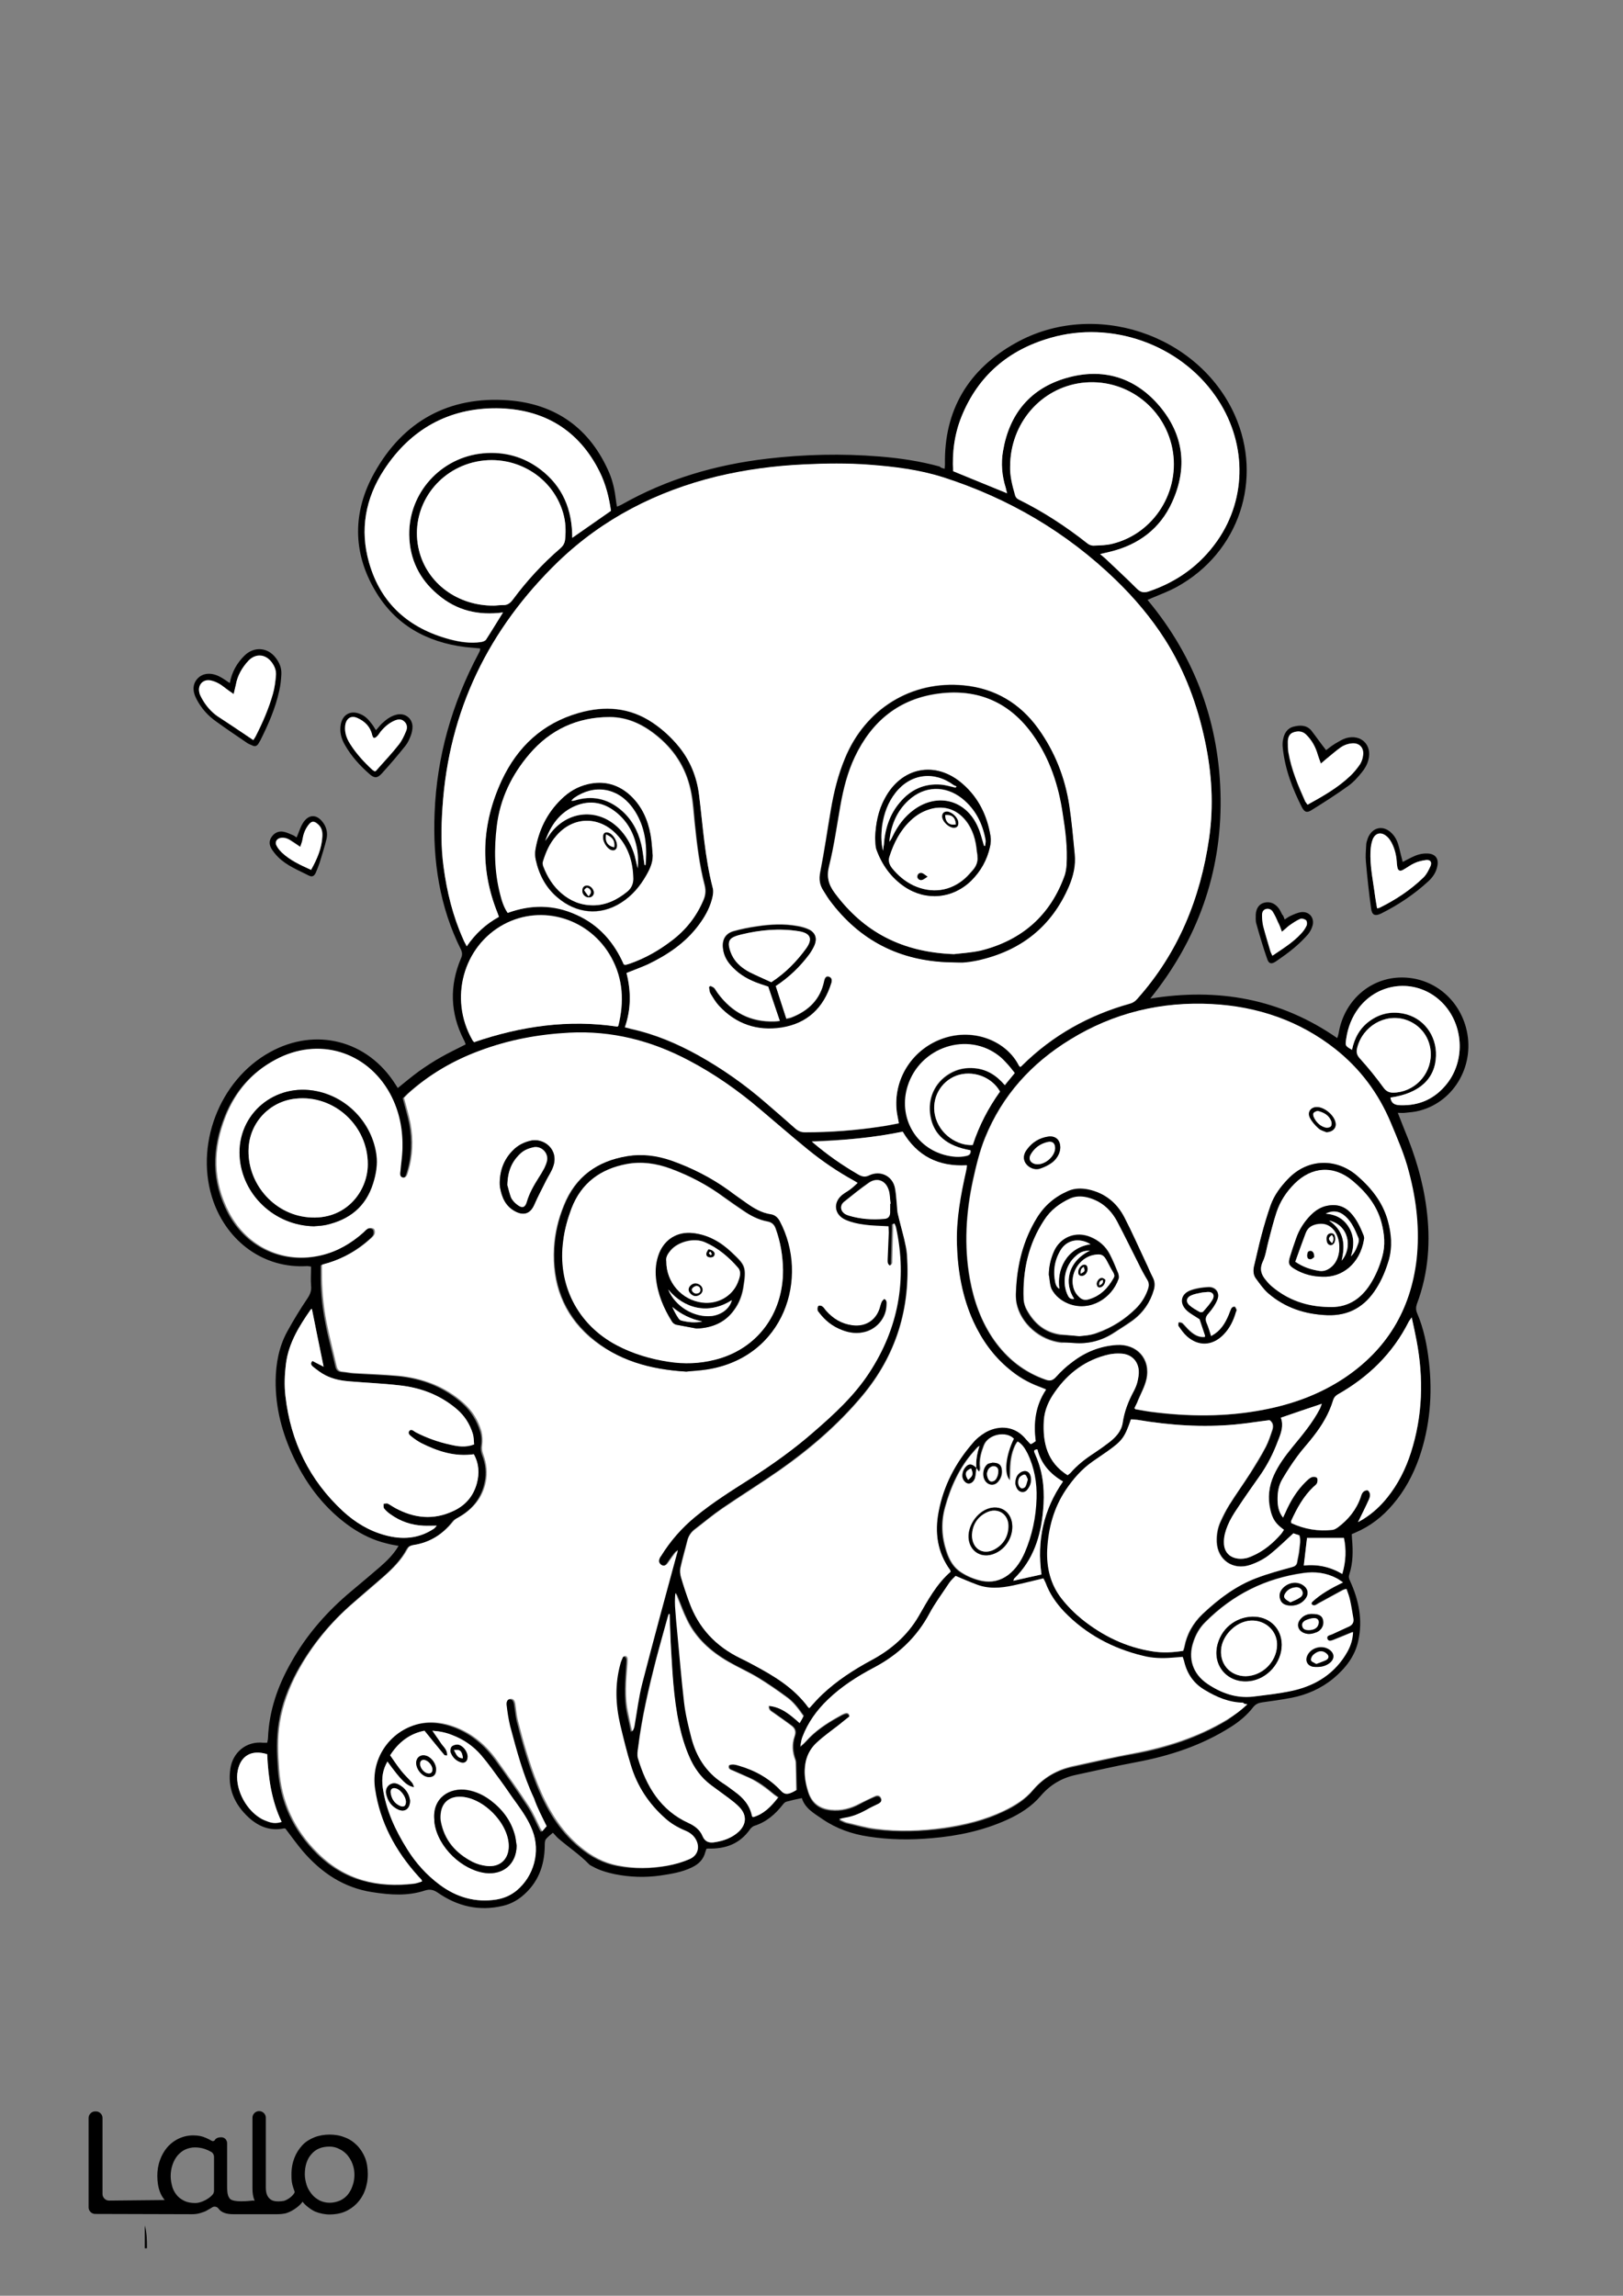 <?xml version="1.0" encoding="utf-8"?>
<!-- Generator: Adobe Illustrator 24.0.3, SVG Export Plug-In . SVG Version: 6.00 Build 0)  -->
<svg version="1.1" id="Layer_1" data-layer="Layer_1" xmlns="http://www.w3.org/2000/svg" xmlns:xlink="http://www.w3.org/1999/xlink" x="0px" y="0px"
	 viewBox="0 0 595.3 841.9" style="enable-background:new 0 0 595.3 841.9;" xml:space="preserve">
<rect x="0" y="0" width="595.3" height="841.9" fill="#808080" stroke="none"/>
<g id="Black">
<style type="text/css">
	.st0{fill:#FFFFFF;}
</style>
</g>

<g id="Color">
<path d="M133.9,791.3c-0.7-1.7-1.7-3.3-3-4.6c-1.3-1.3-2.8-2.3-4.5-2.9c-1.7-0.7-3.6-1-5.5-1c-1.9,0-3.8,0.3-5.6,1
	c-1.7,0.7-3.2,1.6-4.4,2.9c-1.2,1.3-2.2,2.8-2.9,4.6c-0.7,1.8-1.1,3.8-1.1,6.1c0,2.2,0.1,3.2,0.7,5c0.2,0.5,0.5,1.4,0.5,1.5
	c-0.4,1.1-2.1,2.6-3.9,3.2c-0.7,0.1-1.3,0.2-2,0.2c-1.4,0-2.6-0.2-3.5-1.2c-0.8-0.9-1.2-2-1.2-4v-25.5c0-1.3-1.1-2.4-2.4-2.4h-0.1
	c-1.3,0-2.4,1.1-2.4,2.4v25.9c0,1.7,0.2,3.1,0.7,4.3c0,0.1,0.1,0.2,0.1,0.3c-0.2-0.1-0.5-0.1-0.7-0.1c-1.9,0.2-6.9,0.7-8.3-0.6
	c-0.1-0.1-0.2-0.2-0.3-0.4c-0.8-1-0.8-3.2-0.8-4.5v-15.5c0-1.1-0.7-2-1.8-2.2l0,0h0h0c-0.2,0-2-0.2-2.7,1c0,0,0,0,0,0
	c-0.2,0.4-0.8,0.5-1.1,0.3c0,0,0,0,0,0c-0.7-0.4-1.5-0.8-2.2-1.1c-1.3-0.6-2.8-0.9-4.4-0.9c-3.7-0.1-7.2,1.5-9.7,4.3
	c-1.2,1.4-2.1,3-2.7,4.7c-0.7,1.9-1,3.8-1,5.8c0,2.2,0.3,4.2,1,6c0.4,1.1,1,2,1.7,2.9L40,807c-1.3,0-2.4-1.1-2.4-2.4v-27.9
	c0-1.3-1.1-2.4-2.4-2.4h-0.3c-1.3,0-2.4,1.1-2.4,2.4v32.8c0,1.3,1.1,2.4,2.4,2.4l35.5,0.1c1,0,2-0.1,3-0.4c0.9-0.3,2-0.6,2.7-1.1
	c0.4-0.2,0.6-0.4,0.9-0.5c0.3-0.2,0.5-0.3,0.8-0.5c0.7-0.5,1.8-0.3,2.3,0.4c1.1,1.5,2.9,2.1,5.5,2.1h16c1.1,0,2.1-0.1,3.1-0.3
	c2-0.5,5-2.4,6.3-4.3c0-0.1-0.1,0.1,0,0c0.7,1.2,3.2,3,4.5,3.6c1.7,0.7,3.6,1.1,5.4,1.1c1.9,0,3.8-0.3,5.5-1
	c3.4-1.4,6.1-4.2,7.4-7.7c0.7-1.8,1.1-3.9,1.1-6.1C134.9,795.1,134.6,793.1,133.9,791.3z M78.5,803.4c0,0.5-0.2,1.1-0.6,1.5
	c-0.7,0.8-1.6,1.4-2.5,1.9c-1.2,0.6-2.4,1.1-3.8,1.1c-1.3,0-2.7-0.2-3.8-0.7c-1-0.5-1.9-1-2.7-1.9c-0.8-0.9-1.3-1.7-1.8-3
	c-0.4-1.4-0.7-2.8-0.7-4.2c0-1.4,0.2-2.9,0.7-4.3c0.4-1.2,1-2.3,1.8-3.3c0.8-0.9,1.7-1.7,2.8-2.2c1.1-0.5,2.3-0.8,3.6-0.8
	c1.3,0,2.5,0.2,3.7,0.6c0.8,0.3,1.5,0.6,2.2,1c0.7,0.4,1.1,1.1,1.1,1.9V803.4z M129.3,801.6c-0.4,1.2-1,2.3-1.8,3.3
	c-0.8,0.9-1.7,1.6-2.8,2.1c-1.2,0.5-2.5,0.8-3.8,0.8c-1.3,0-2.5-0.3-3.6-0.8c-1.1-0.6-2.1-1.3-2.9-2.3c-0.8-1-1.5-2.1-1.9-3.3
	c-0.4-1.3-0.7-2.7-0.7-4c0-3.1,0.8-5.6,2.4-7.4c1.6-1.9,3.8-2.8,6.7-2.8c1.2,0,2.5,0.3,3.6,0.9c1.1,0.5,2.1,1.3,2.9,2.2
	c0.8,1,1.5,2.1,1.9,3.3c0.5,1.3,0.7,2.6,0.7,4C130,798.8,129.8,800.3,129.3,801.6z"/>
<path d="M53.1,816.1c0.8,2.8,0.8,5.6,0.8,8.4c-0.2,0-0.4,0-0.8,0C53.1,821.8,53.1,819,53.1,816.1z"/>
<path d="M346.5,171.9c0-0.6,0.1-1,0.1-1.5c-0.4-20.1,8.7-35,25.9-44.6c28.7-16.1,67.1-3.3,80.4,26.4c10.5,23.6,1.6,50.4-21.2,63
	c-2.9,1.6-6.1,2.8-9.2,4.1c-0.4,0.2-0.9,0.4-1.6,0.7c17.7,21.2,26.5,45.8,26.8,72.9c0.3,27.2-8.4,51.7-25.8,73.3
	c24.9-4,47.7,0,68.6,14.5c0.2-0.7,0.4-1.2,0.5-1.8c1.9-11.5,10.9-19.8,21.9-20.4c11.6-0.6,21.7,6.9,24.8,18.3
	c3.6,13.3-4,27.1-17,30.5c-1.8,0.5-3.6,0.6-5.4,0.8c-0.8,0.1-1.5,0-2.6,0c0.9,2.2,1.6,4.2,2.4,6.1c3.9,9.3,6.8,18.8,8.1,28.8
	c1.6,12,0.8,23.8-3.5,35.2c-0.4,1.2-0.4,2.2,0.1,3.4c2.4,5.6,3.6,11.6,4.3,17.6c1.4,12.1,0.4,24-3.6,35.5c-2.2,6.2-5.3,12-9.6,17
	c-3.8,4.5-8.3,8-13.7,10.3c-0.4,0.2-0.9,0.4-1.4,0.6c0,0.6,0.1,1.1,0.1,1.7c0.4,4.4,0.4,8.8-1,13.1c-0.3,0.9-0.1,1.6,0.3,2.4
	c3.2,7,4.7,14.3,3,21.9c-1.2,5.7-4.7,10.1-9.1,13.8c-4.5,3.7-9.7,6-15.3,7.1c-3.6,0.7-7.3,1.2-10.9,1.7c-1.3,0.2-2.3,0.6-3.2,1.7
	c-2.3,3-5.2,5.4-8.4,7.4c-10.6,6.7-22.2,10.5-34.4,12.8c-7.5,1.4-14.9,3.1-22.3,4.7c-5.2,1.1-9.5,3.7-12.9,7.7
	c-3.3,3.9-7.6,6.6-12.2,8.7c-8.8,4-18.2,6-27.8,6.8c-7.8,0.7-15.5,0.6-23.2-0.6c-6-0.9-11.7-2.9-16.7-6.3c-3-2.1-6.5-3.9-7.7-7.8
	c-2,0.4-3.8,0.8-5.6,1.3c-0.5,0.1-1,0.6-1.3,1c-2.8,3.6-6.1,6.5-10.6,7.9c-0.5,0.2-1.1,0.7-1.4,1.1c-3.8,5.5-9.1,7.4-15.5,7.2
	c-0.2,0-0.3,0.1-0.6,0.1c-0.1,0.4-0.3,0.8-0.4,1.2c-0.7,2.7-2.4,4.4-4.9,5.6c-3.7,1.8-7.6,2.4-11.6,3c-5.6,0.8-11.2,0.6-16.7-0.5
	c-2.8-0.6-5.6-1.4-8.1-2.8c-0.5-0.3-1.1-0.5-1.4-0.9c-3.4-3.5-7.5-6.2-11.2-9.4c-0.7-0.6-1.2-1.3-2-2.1c-0.9,0.8-1.9,1.5-2.6,2.4
	c-0.4,0.6-0.4,1.6-0.4,2.5c-0.1,7.3-2.5,13.6-8.3,18.4c-2.1,1.7-4.4,2.9-7,3.5c-8.7,2.1-16.7,0.2-23.9-4.8c-1.6-1.1-2.9-1.4-4.8-0.8
	c-6.3,2.1-12.8,1.6-19.2,0.6c-10.5-1.6-18.7-7.1-25.5-15c-2.2-2.6-4.2-5.4-6.4-8.3c-0.1,0-0.3-0.1-0.5-0.1c-5.1,1.1-9.4-0.7-13-4
	c-5.2-4.8-7.8-10.7-6.7-17.9c0.8-5.7,5.6-10.2,12.1-9.5c0.4,0,0.8,0,1.4,0c0.1-0.6,0.3-1.2,0.3-1.8c0.4-10,3.6-19.1,8.5-27.7
	c5.7-10.2,13.3-18.8,22.2-26.2c3.5-2.9,7-5.9,10.4-8.8c2.5-2.2,4.9-4.5,6.8-7.7c-1.7-0.3-3-0.5-4.4-0.9c-4.7-1.1-9-3.2-13-5.9
	c-9.4-6.5-16.1-15.2-21-25.4c-4.3-9-6.8-18.4-6.7-28.5c0.1-6.2,1.2-12.3,4.2-17.8c2.3-4.2,4.8-8.3,7.5-12.3c1-1.5,1.5-2.9,1.3-4.6
	c-0.2-2.3,0-4.6,0-7c-0.6-0.1-1-0.2-1.4-0.2c-16.1,1-29.2-9.1-34.4-23.6c-7.2-20.2,2-44.6,20.8-54.9c16.7-9.2,35.7-4.3,45.9,11.8
	c0.3,0.4,0.5,0.8,0.9,1.4c2.6-2.1,5.1-4.2,7.7-6.1c2.7-1.9,5.4-3.7,8.3-5.3c2.8-1.6,5.8-3,8.9-4.6c-0.2-0.6-0.4-1.2-0.7-1.7
	c-5-9.8-5.3-19.8-1-29.9c0.5-1.1,0.5-2,0-3.1c-7.9-15.8-10.4-32.6-9.7-50.1c0.8-20.8,6.4-40.2,16.1-58.5c0.2-0.4,0.4-0.7,0.5-1.1
	c0.1-0.1,0.1-0.3,0.1-0.8c-1.8-0.2-3.6-0.3-5.4-0.5c-14.3-1.8-25.8-8.2-33.1-20.7c-8.4-14.2-8.2-29.1-0.3-43.2
	c10.6-19,27.4-28.2,49.1-26.6c17.4,1.3,30.1,10.3,37.1,26.7c1.3,3.1,2,6.4,2.4,9.8c0.1,0.8,0.2,1.6,0.4,2.5c0.7-0.3,1.3-0.5,1.8-0.8
	c16.6-9.4,34.5-14.6,53.4-16.8c13.6-1.6,27.3-1.9,41-0.8c7.5,0.6,14.9,1.7,22.2,3.7C345.1,171.6,345.7,171.7,346.5,171.9z
	 M358.1,538.3L358.1,538.3c-0.2-2.6,0.3-5.2,0.9-8c-0.8,0.5-1.3,1.2-1.9,1.9c-5.3,5.9-8.5,12.9-10.6,20.5
	c-1.5,5.5-1.3,10.9,0.5,16.3c1,3.1,2.6,5.9,5.4,7.7c2.3,1.5,4.8,2.5,7.5,3.1c3.6,0.7,6.8,0,9.7-2.2c2.8-2.2,4.7-5,6-8.2
	c2.7-6.3,4.1-12.9,4.3-19.8c0.2-5.7-0.8-11.3-3.3-16.5c-0.8-1.7-1.8-3.4-3.6-4.4c-0.3,0.5-0.6,0.9-0.8,1.3
	c-1.6,3.3-1.9,6.7-1.9,10.3c0,0.8-0.1,1.6-0.1,2.7c-2.4-2.3-1.6-9.2,1.4-15.3c-2.9-3-9.4-1.6-10.9,2.4c-0.9,2.4-1.6,4.7-1.5,7.2
	c0,0.8,0.3,1.7-0.4,2.5C358.7,539.2,358.4,538.7,358.1,538.3z M374.2,391.3c0.3-0.2,0.5-0.4,0.8-0.6c11.2-11,24.5-18.4,39.5-22.6
	c1.1-0.3,2-0.9,2.7-1.8c15-16.9,23.1-36.8,26.3-58.9c1.7-11.9,1-23.8-1.5-35.5c-2.8-13.3-7.4-25.8-14.7-37.3
	c-5.1-8-11.2-15.2-18-21.8c-18.2-17.5-39.4-30-63.4-37.7c-8.8-2.8-17.9-3.9-27.1-4.6c-8-0.6-16-0.5-24-0.1
	c-10.7,0.5-21.3,1.9-31.8,4.4c-22.2,5.4-42,15.5-58.3,31.3c-25.4,24.6-40.1,54.5-42.4,90.1c-0.5,7.3-0.6,14.5,0.4,21.8
	c1.3,9.2,3.4,18.1,7.2,26.5c0.3,0.8,0.8,1.5,1.3,2.6c3.2-4.7,7.1-8.2,11.8-10.8c-0.2-0.6-0.4-1-0.5-1.4c-6.6-16.4-5.9-32.6,1.5-48.6
	c5.8-12.4,15-21,28.3-24.8c9.5-2.7,18.6-2.1,27.1,3.6c3.7,2.5,6.9,5.4,9.7,8.9c4.1,5.1,6.4,10.9,7.3,17.5c1.5,11.4,2.1,22.9,5,34.1
	c0.4,1.4,0.1,3-0.3,4.4c-1,3.4-2.7,6.5-4.8,9.3c-4.9,6.6-11.5,11.1-18.8,14.5c-2.4,1.2-5,2-7.7,3.1c1.7,6.7,1.7,13.3-0.6,19.9
	c0.9,0.2,1.6,0.4,2.3,0.6c8.7,1.9,16.8,5.4,24.5,9.6c8.9,4.9,17.2,10.8,24.9,17.5c3.6,3.1,7.3,6.3,10.9,9.5c1,0.9,2.1,1.3,3.5,1.3
	c9.3,0,18.5-0.7,27.7-2.1c2.3-0.3,4.5-0.8,6.7-1.2c-0.3-2.1-0.8-3.8-0.9-5.5c-0.8-11.5,6.3-22,17.3-25.7c11.3-3.8,23.1,1.1,27.6,10
	C373.8,390.9,374,391.1,374.2,391.3z M200.5,669.7c-1.8-3.5-3.5-6.7-5.1-10c-4.1-8.5-6.4-17.6-8.8-26.6c-0.7-2.5-1-5.2-1.3-7.8
	c-0.2-1.3,0.5-2.1,1.5-2.1c1.1-0.1,1.5,0.7,1.7,1.6c0.1,0.5,0.1,0.9,0.2,1.4c0.3,1.7,0.4,3.3,0.8,5c2,7.8,4.2,15.6,7.2,23.1
	c3.6,9,8.3,17.1,15.9,23.3c4,3.3,8.4,5.7,13.6,6.7c6.1,1.2,12.3,1.1,18.4,0c2.7-0.5,5.5-1.3,8-2.4c3.2-1.4,3.8-4.8,1.8-7.7
	c-0.9-1.4-2.3-2.2-3.8-2.8c-2.6-1-5-2.5-7.1-4.4c-6-5.3-10.2-11.9-12.6-19.5c-1.5-4.9-2.7-9.9-3.9-14.8c-1.8-7.3-2-14.7,0-22.1
	c0.2-0.9,0.6-1.8,1-2.7c0.1-0.3,0.7-0.5,1-0.4s0.6,0.5,0.7,0.8c0.1,0.6,0,1.3,0,1.9c-0.4,6.1-1,12.3,0.3,18.4c0.5,2.2,1,4.4,1.4,6.6
	c0.6-0.8,0.7-1.6,0.9-2.4c0.9-5.1,1.5-10.3,2.8-15.3c4.1-15.9,8.5-31.7,12.7-47.5c0.1-0.5,0.2-0.9,0.3-1.4c-1.4,1.5-2.5,3.2-3.6,4.8
	c-0.7,1-1.7,1.2-2.5,0.6c-0.9-0.6-0.8-1.5-0.5-2.4c0.1-0.3,0.3-0.6,0.5-0.8c3.3-5.5,7.6-10.3,12.6-14.4c6.3-5.2,13.2-9.5,20.1-13.9
	c8.2-5.2,16-10.8,23.3-17.2c7.5-6.5,14.8-13.2,20.3-21.6c10.7-16.3,14-34.1,9.9-53.2c-0.1-0.5-0.4-1.1-0.6-1.6
	c-0.2,0-0.4,0.1-0.5,0.1c0,0.7,0,1.4,0,2c-0.1,3.8-0.2,7.7-0.3,11.5c0,0.7,0.1,1.5-0.9,1.8c-1-0.6-0.8-1.6-0.8-2.5
	c0.1-3.2,0.3-6.4,0.4-9.6c0-0.8-0.1-1.7-0.1-2.3c-3.2-0.2-6-0.2-8.9-0.6c-2.3-0.3-4.6-0.8-6.7-1.7c-4.5-1.9-4.9-6.6-1-9.5
	c0.8-0.6,1.6-1,2.4-1.6c1-0.8,1.9-1.6,2.9-2.5c-0.6-0.4-1-0.6-1.3-0.8c-6-3.3-11.6-7.1-16.9-11.4c-6-4.9-11.9-10-17.8-15
	c-8-6.8-16.6-12.8-25.9-17.7c-13.7-7.3-28.3-11-43.9-10.2c-11.3,0.6-22.2,2.7-32.8,6.6c-9.7,3.6-18.5,8.8-26.2,15.7
	c-0.6,0.6-1.2,1.2-1.6,1.6c0.9,3.4,1.8,6.4,2.4,9.4c1.1,6,0.9,12-0.9,17.8c-0.3,0.9-0.6,2.3-2,2c-1.2-0.3-0.9-1.5-0.8-2.5
	c0.2-2.5,0.6-4.9,0.7-7.4c0.3-7.3-1-14.3-4.5-20.8c-8.4-15.6-26.3-21-42-12.5c-8.6,4.6-14.6,11.7-18.2,20.6
	c-4.8,12-4.9,23.9,1.2,35.5c6.8,12.8,20.4,18.9,34.2,15.5c5.7-1.4,10.7-4.3,15-8.2c0.7-0.6,1.3-1.3,2-1.6c0.5-0.2,1.5-0.1,1.9,0.3
	s0.4,1.4,0.2,1.9c-0.3,0.7-1,1.2-1.6,1.8c-4.5,4-9.6,6.9-15.3,8.7c-0.8,0.2-1.5,0.5-2.4,0.7c0,0.9,0,1.7,0,2.5
	c-0.1,6.3,0.5,12.5,1.7,18.6c1,5.4,2.5,10.7,3.7,16.1c0.3,1.3,1,1.9,2.3,2c1.4,0.1,2.7,0.4,4,0.5c5.5,0.4,11,0.5,16.5,1
	c9,0.9,17.1,4,23.9,10.1c3.1,2.8,5.2,6.3,6.4,10.2c0.5,1.6,0.6,3.5,0.3,5.2c-0.2,1.3,0,2.3,0.4,3.4c1.3,3.3,1.7,6.7,0.9,10.1
	c-1.2,5.8-4.6,9.9-9.7,12.8c-0.7,0.4-1.6,0.8-2.1,1.5c-3.8,4.9-8.7,8-14.9,8.8c-0.9,0.1-1.4,0.5-1.9,1.3c-2.1,4-5.3,7.2-8.7,10.2
	c-3.7,3.2-7.4,6.3-11.1,9.6c-8.4,7.3-15.3,15.7-20.6,25.4c-3.1,5.8-5.5,11.9-6.5,18.5c-0.9,5.6-0.7,11.2-0.3,16.8
	c0.8,12.3,5.6,22.6,14.4,31.3c9.9,9.7,21.9,12.6,35.3,11c0.9-0.1,1.8-0.5,2.7-0.7c-0.1-0.4-0.1-0.6-0.2-0.7
	c-0.4-0.5-0.9-0.9-1.3-1.4c-8.2-9.1-13.8-19.6-15.7-31.8c-1.6-10.9,5.1-21.1,15.8-23.9c4.8-1.2,9.5-0.5,14.1,1.3
	c6,2.4,10.8,6.5,14.6,11.7c4.1,5.6,8.1,11.3,11.9,17.1c1.7,2.6,2.9,5.5,4.3,8.3c0.1,0.3,0.3,0.5,0.6,1
	C199.6,670.8,200.1,670.2,200.5,669.7z M416.1,516.4c0.3,0.3,0.4,0.5,0.5,0.5c1.8,0.3,3.6,0.6,5.4,0.9c13.7,1.8,27.4,1.9,41.1-0.7
	c10.6-2,20.7-5.6,29.7-11.6c15.6-10.4,24.4-24.9,26.6-43.5c1.3-10.9,0-21.5-2.8-32.1c-1.7-6.3-4.2-12.2-6.7-18.2
	c-4.5-10.7-11.1-19.7-20.3-26.9c-13.3-10.4-28.5-15.6-45.2-16.5c-18.6-1-36.1,3.2-52,13c-14.2,8.7-24.9,20.4-31.2,36
	c-2,5-3.2,10.2-4.4,15.4c-2.6,12-3.3,24.1-1.2,36.2c1.5,8.1,4.2,15.8,8.9,22.6c4.8,6.8,11,11.8,18.9,14.5c1.5,0.5,2.5,0.4,3.7-0.9
	c1.8-2,3.8-3.9,6-5.5c4.8-3.7,10.2-5.9,16.3-6.3c7.5-0.5,12.6,5.1,11,12.5c-0.6,2.7-2,5.2-3.1,7.8
	C417.1,514.6,416.5,515.5,416.1,516.4z M331.1,415c-11.1,2.3-22.2,3.2-33.4,3.5c5.4,4.7,11.1,8.7,17.3,12.2c1.3,0.8,2.4,0.8,3.8,0.1
	c4.1-1.9,8.5,0.3,9.4,4.7c0.4,2,0.5,4.1,0.7,6.2c0.1,1,0.1,2.1,0.3,3.1c0.8,3.2,1.7,6.3,2.4,9.5c0.4,1.9,0.9,3.8,1,5.7
	c1.4,19.5-3.9,36.9-16.5,51.9c-8.8,10.5-19.1,19.3-30.3,27.2c-6.9,4.8-14,9.2-21,14c-3.5,2.4-6.7,5.1-10.1,7.7
	c-1.3,1-2.1,2.3-2.6,3.9c-0.9,3.4-1.9,6.8-2.6,10.2c-0.2,1-0.1,2.2,0.2,3.3c0.9,3.1,1.9,6.1,3,9.1c3.4,9.5,9.7,16.2,18.7,20.6
	c1.5,0.7,3,1.5,4.5,2.3c7.7,4.1,15.2,8.6,20.5,15.8c0.1,0.1,0.3,0.2,0.4,0.2c1.6-1.7,3.1-3.4,4.7-5c5.4-5.1,11.5-9.1,18.1-12.6
	c7.1-3.8,13.1-8.9,17.2-16c3.4-5.9,6.6-11.9,11.8-16.4c-0.1-0.3-0.1-0.5-0.2-0.6c-4.7-6.5-5.7-13.8-4.2-21.5
	c1.9-9.5,6.2-17.9,12.6-25.2c1.3-1.4,2.8-2.7,4.4-3.7c4.1-2.4,9.9-3,14.3,1.6c0.7,0.7,1.3,1.4,1.9,2.1c0.2,0.2,0.4,0.3,0.6,0.5
	c0.3-0.1,0.6-0.2,0.8-0.4c0.3-0.2,0.6-0.4,1-0.7c-0.9-6.7-0.1-13.1,3.8-18.9c-1-0.4-1.8-0.7-2.5-1c-4.1-1.5-7.8-3.7-11.1-6.5
	c-5.7-4.7-9.9-10.6-13-17.3c-4.2-9-5.9-18.6-6.1-28.4c-0.3-9.2,1.4-18.1,3.4-27.1c0.1-0.6,0.2-1.2,0.3-1.9
	C344.3,427.9,336.4,424.1,331.1,415z M457.5,625c-0.9-0.1-1.2-0.2-1.6-0.2c-5.1-0.2-9.7-2-14-4.6c-4-2.4-6.5-5.8-7.6-10.3
	c-0.1-0.6-0.4-1.2-0.6-1.9c-1.4,0.1-2.6,0.2-3.9,0.3c-3.6,0.3-7.2,0.2-10.7-0.7c-11.1-2.7-20.9-7.9-28.9-16.2
	c-3-3.1-5.4-6.5-6.8-10.6c-0.2-0.5-0.5-1-0.8-1.6c-3.7,0.9-7.3,1.8-11,2.6c-4.7,1-9.3,1.3-13.9-0.5c-2.4-1-4.7-2-7.3-3
	c-0.7,0.7-1.6,1.5-2.3,2.5c-2.5,3.7-5.2,7.3-7.3,11.3c-4.7,8.7-11.6,15.2-20.3,19.8c-6.1,3.2-11.9,6.9-16.9,11.7
	c-4.1,3.9-7.4,8.4-9.4,13.8c-0.4,1.1-0.5,2.2-0.7,3.3c1.4-1.1,2.4-2.3,3.5-3.4c3.4-3.4,7.5-5.9,11.8-8.2c0.4-0.2,0.9-0.4,1.3-0.5
	c0.7-0.2,1.3,0,1.4,1.2c-1.2,1-2.6,2.1-4,3.2c-2.6,2.1-5.4,4-7.9,6.3c-3,2.7-4.4,6.1-4.5,10.2c0,2.8,0.5,5.5,1.4,8.2
	c1.4,4,4.2,5.9,8.2,6.3c3.8,0.4,7.3-0.5,10.6-2.3c1.8-1,3.7-1.9,5.6-2.7c0.9-0.4,1.8-0.3,2.2,0.8c0.4,0.9-0.2,1.6-0.9,2
	c-1.5,0.8-3.1,1.6-4.7,2.4c-2.5,1.4-5,2.4-7.8,2.8c-0.5,0.1-1,0.3-2,0.5c1.2,0.5,1.9,1,2.8,1.2c3.6,0.8,7.1,1.9,10.7,2.3
	c8.4,1,16.8,0.7,25.1-0.4c7.6-1.1,14.9-2.9,21.8-6.2c4.1-1.9,7.9-4.3,10.8-7.8c3.9-4.6,8.8-7.4,14.6-8.6c7.4-1.6,14.8-3.4,22.3-4.7
	c12.1-2.2,23.7-6,34.3-12.4C452.7,629,455,627.4,457.5,625z M474.4,562.3c-2.8,2.5-5.2,4.9-7.8,7.2c-2.3,2-5,3.5-7.9,4.4
	c-6.3,2.1-12-1.8-12.3-8.4c-0.1-2.6,0.3-5.1,1.4-7.5c1-2.1,2-4.2,3.2-6.1c2.5-4,5.2-7.8,7.8-11.8c2-3.1,3.9-6.2,5.6-9.5
	c1-2,1.7-4.1,2.4-6.2c0.5-1.4,0.3-2.7-1-3.6c-4.3,0.6-8.4,1.2-12.6,1.6c-12,1.1-24,0.3-35.8-1.7c-0.8-0.1-1.7-0.2-2.4-0.2
	c-2.3,6.6-3.1,7.7-8.6,11.7c-1.8,1.3-3.7,2.5-5.5,3.8c-4,2.8-7.1,6.4-9.8,10.4c-4.5,6.6-6.4,14.1-6.8,21.9c-0.4,6.6,1.2,12.8,5.3,18
	c2.1,2.7,4.7,5.3,7.4,7.5c7.6,6.2,16.2,10.3,25.9,11.8c3.7,0.6,7.5,0.4,11.2-0.2c0.2-0.5,0.3-0.9,0.4-1.3c0.9-4.8,3.2-8.8,6.7-12.2
	c5.9-5.5,12.2-10.4,19.8-13.2c4.2-1.6,8.7-2.8,13-4c1.1-0.3,1.7-0.7,1.9-1.8c0.3-1.6,0.7-3.1,0.8-4.7c0.1-1.7,0.6-3.5,0-5.2
	C475.8,562.8,475,562.5,474.4,562.3z M369.4,180.9c-0.2-0.8-0.4-1.4-0.5-2c-1.4-4.4-1.8-9-1-13.5c2.3-13.6,10-23,23.3-26.8
	s25.1-0.3,34,10.2c9,10.6,10.5,22.8,4.7,35.4c-4.4,9.7-12.3,15.5-22.6,18.1c-1.1,0.3-2.3,0.5-3.8,0.9c0.8,0.7,1.3,1.1,1.8,1.5
	c3.9,3.7,7.9,7.3,11.6,11.1c1.4,1.4,2.5,1.7,4.4,1.1c10.4-3.5,18.9-9.6,25.2-18.6c11.1-15.9,10.7-36.7-0.7-53.1
	c-13.2-18.9-38.1-27.7-60.5-21.3c-15.3,4.4-26.5,13.8-32.6,28.8c-2.6,6.5-3.5,13.2-3.1,20.1C356.2,175.5,362.7,178.1,369.4,180.9z
	 M228.8,353.7c0.3,0,0.5,0.1,0.6,0.1c0.6-0.2,1.2-0.3,1.8-0.5c5.6-1.9,10.6-4.8,15.3-8.4c5.1-3.9,9-8.8,11.6-14.8
	c0.8-1.8,0.9-3.5,0.5-5.4c-2-7.6-2.9-15.4-3.7-23.2c-0.3-3.5-0.5-7-1.2-10.5c-1.5-8.3-5.5-15.2-12-20.7c-5.2-4.4-11.1-7.4-18-7.4
	c-11.8,0-21.7,4.7-29.3,13.5c-6.5,7.6-10.8,16.4-12,26.5c-1,8.3-0.9,16.6,1.2,24.8c0.6,2.4,1.3,4.8,2.8,7c8.5-3.1,16.9-3.1,25.2,0.7
	C219.7,339.2,225.2,345.6,228.8,353.7z M173.9,529.7c-0.2-1.4-0.1-2.8-0.5-4c-1.1-3.5-3-6.5-5.8-8.9c-6.2-5.3-13.5-7.9-21.4-8.8
	c-5.9-0.6-11.8-0.9-17.7-1.4c-3.2-0.3-6.4-0.8-9.2-2.3c-1.6-0.8-3.1-2-4.5-3.1c-0.6-0.5-1.1-1.2-0.2-2.1c1.3,0.7,2.6,1.3,4.1,2.1
	c-1.5-7.3-2.9-14.2-4.3-21.2c-0.2,0.1-0.4,0.1-0.4,0.2c-4.2,6.1-8.1,12.3-9.1,19.8c-0.5,4-0.6,8-0.2,12c1.9,16.6,8.8,30.8,21.1,42.2
	c4.4,4.1,9.6,7.3,15.5,8.8c6.2,1.7,12.2,1.3,17.7-2.3c0.4-0.3,0.7-0.7,1.2-1.2c-1.9,0-3.4,0-4.9,0c-4.4-0.2-8.5-1.6-12.1-4.2
	c-0.8-0.6-1.6-1.3-2.3-2.1c-0.3-0.4-0.1-1.1-0.2-1.7c0.5,0,1.1-0.2,1.5-0.1c1,0.5,1.9,1.1,2.9,1.7c6.8,3.7,13.8,4.4,21,1.1
	c4.4-2,7.5-5.4,8.8-10.2c1-3.7,0.7-7.2-1.1-10.7c-7,1-13.3-1.1-19.3-4.1c-1.1-0.6-2.2-1.3-3.2-2.1c-0.7-0.5-1.9-1.2-1.2-2.3
	c0.7-0.9,1.6,0,2.3,0.4c4.1,2.1,8.3,3.7,12.8,4.6C167.9,530.5,170.7,531,173.9,529.7z M370.5,171.2c-0.1,3,0.7,6.6,1.7,10.2
	c0.2,0.9,0.7,1.5,1.6,1.9c8.9,4.4,17.2,9.9,25,16c0.6,0.5,1.4,0.8,2.1,0.8c2.4-0.1,4.8-0.1,7.1-0.7c15.3-3.8,25.1-19.4,21.9-35
	c-3.1-15.5-17.5-26-33.2-24C381.8,142.3,370.5,155.2,370.5,171.2z M184.5,224.6c-9.1,1.2-17-0.7-23.8-6.4s-10.4-13.1-10.6-22
	c-0.2-15.4,11.6-28.5,27.1-29.9c7.7-0.7,14.8,1.2,21,5.9c8.1,6.2,11.7,14.7,11.7,25.1c4.9-3.4,9.5-6.6,14.2-9.9
	c-0.7-5-1.9-9.8-4.1-14.2c-7.7-15.6-20.7-23.3-37.8-23.4c-17.7-0.2-31.7,7.7-41.3,22.5c-6.9,10.5-9,22.1-5.5,34.2
	c4.3,15,14.7,24,29.5,28c3.8,1,7.7,1.6,11.6,1c0.6-0.1,1.5-0.4,1.8-0.9C180.4,231.3,182.3,228.1,184.5,224.6z M181.2,222.1
	c0.8-0.1,2-0.2,3.2-0.2c1.7,0.1,2.8-0.7,3.7-2c5.1-6.9,10.9-13.2,17.4-18.8c1.1-1,1.7-2.1,1.8-3.5c0.3-3.1,0.1-6.2-0.7-9.3
	c-4.1-14.6-19.8-22.9-34.6-18.3c-13.7,4.3-21.7,18.2-18.3,31.9C156.7,213.9,167.8,222.2,181.2,222.1z M498.1,558.2
	c0.7-0.4,1.5-0.8,2.2-1.2c3.3-2.1,6.1-4.7,8.5-7.7c4-4.9,6.7-10.5,8.7-16.5c4.4-13.5,4.7-27.2,2.1-41c-0.5-2.7-1.1-5.4-1.8-8.6
	c-0.6,0.9-0.9,1.2-1.1,1.6c-5.9,11.7-14.8,20.3-26.1,26.7c-0.8,0.5-1.3,1-1.6,2c-1.5,5-4.1,9.4-7.3,13.4c-1.9,2.5-4.1,4.7-5.9,7.3
	c-2,2.7-3.8,5.5-5.5,8.4c-1.3,2.2-1.7,4.7-1.7,7.2c0,2.4,0.4,4.7,2,6.8c0.4-0.8,0.6-1.3,0.9-1.9c1.9-4.2,4.2-8.1,7.5-11.3
	c0.6-0.6,1.3-1.3,2.1-1.6c0.5-0.2,1.6-0.1,1.9,0.2c0.3,0.4,0.3,1.3,0.1,1.9c-0.2,0.5-0.8,1-1.3,1.4c-3.7,3.5-6.1,7.9-8.2,12.5
	c-0.1,0.2,0,0.4,0,0.8c4.8,2.2,9.9,3.1,15.2,2.5c0.7-0.1,1.3-0.5,1.9-0.9c3.9-2.9,6.8-6.5,8.4-11.1c0.2-0.7,0.5-1.4,0.9-1.9
	c0.4-0.4,1.2-0.7,1.6-0.6c0.4,0.1,0.8,0.9,0.9,1.5c0,0.7-0.2,1.4-0.5,2.1C500.8,552.8,499.5,555.4,498.1,558.2z M226.5,376.5
	c0.2-0.3,0.4-0.4,0.4-0.5c2.1-8.6,1.7-16.9-2.6-24.9c-7.9-14.3-25.4-19.7-39.4-12.2c-14.9,8-20.2,27.2-11.6,42.3
	c0.2,0.3,0.5,0.6,0.7,0.9C191.1,376.3,208.6,373.7,226.5,376.5z M293.3,631.9c0.6-1,1.1-1.8,1.6-2.7c-1.9-2.7-3.7-5.2-6.3-7
	c-3.4-2.5-6.9-4.9-10.5-7.1c-3.5-2.1-7.2-3.7-10.8-5.8c-6.4-3.7-11.8-8.5-15.1-15.3c-1.4-2.8-2.4-5.7-3.6-8.6
	c-0.2-0.4-0.4-0.8-0.6-1.3c-0.2,2.2-0.1,4.3,0,6.3c0.2,2.7,0.5,5.4,0.7,8.1c0.8,8.6,1.5,17.2,2.5,25.7c0.5,4.4,1.6,8.8,2.7,13.1
	c1.8,6.8,5.3,12.4,11.3,16.4c1.5,1,3,2.1,4.5,3.2c3.1,2.3,5.6,5,6.4,9c0,0.1,0.2,0.2,0.4,0.4c3.8-1.2,6.4-3.8,9.1-7.2
	c-0.8-0.6-1.4-1-1.9-1.4c-2.7-2.3-5.5-4.4-8.7-5.8c-2-0.9-4.1-1.8-6.1-2.7c-0.8-0.3-1.8-0.6-1.3-1.9c1.3-0.6,2.6-0.2,3.9,0.2
	c5.9,1.7,11.1,4.6,15.2,9.1c1.1,1.2,2.1,1.3,3.4,0.9c0.9-0.3,1.8-0.9,2.2-1.1c-0.1-3.4-0.1-6.4-0.2-9.3c0-0.6,0-1.3-0.2-1.8
	c-1-2.8-1.2-5.7-0.3-8.5c0.7-1.9,0.2-3.1-1.2-4.1c-2.1-1.6-4.3-3-6.4-4.6c-0.8-0.6-1.9-0.9-1.8-2.6
	C286.7,626,289.9,628.9,293.3,631.9z M142.1,646c-1.7,3.1-2.2,6-1.7,9.6c1.2,8.3,4.6,15.6,9,22.6c3.2,5.1,7.1,9.5,11.9,13
	c6.2,4.6,13.1,6.6,20.8,5.4c2.7-0.4,5.2-1.5,7.4-3.3c6.3-5.3,8.7-14.2,5.8-22c-1.4-3.7-3.6-6.9-5.9-10.1c-2-2.7-3.8-5.5-5.8-8.2
	c-2.3-3.1-4.5-6.2-7-9.2c-2.9-3.4-6.5-5.9-10.7-7.5c-2.2-0.9-4.5-1.4-7.3-1.6c1.2,1.7,2.2,3.1,3.1,4.5c0.9,1.4,2.5,2.4,2.3,4.6
	c-0.5-0.1-0.9,0-1-0.2c-2.4-2.9-4.7-5.8-7.3-8.9c-5.2,1-9.4,4-12.6,9c1.3,1.9,2.6,3.8,4,5.6c1.2,1.6,2.7,2.9,4,4.4
	c0.3,0.4,0.5,1,0.8,1.7C149.2,655,147.2,653,142.1,646z M492.6,580.3c-1-0.6-1.7-1.2-2.5-1.6c-3.8-2-7.9-2.5-12.1-1.9
	c-14,2-26,8-36,18c-2.1,2.1-3.5,4.6-4.4,7.3c-2,6.1-0.2,11.7,5.1,15.3c5,3.4,10.6,5.3,16.7,4.7c4.8-0.5,9.6-1,14.2-2.1
	c8.8-2,15.9-6.4,20.5-14.5c1.3-2.2,1.9-4.6,2-7.1c-2.5,1-4.8,2-7.1,2.9c-0.8,0.3-1.9,0.7-2.3-0.4c-0.4-1.2,0.9-1.3,1.6-1.6
	c2.1-1,4.2-1.9,6.3-2.9c1.3-0.6,1.9-1.6,1.6-3.1c-0.4-2.2-0.7-4.4-1.2-6.6c-0.3-1.4-0.9-2.7-1.3-4.1c-0.6,0.2-1,0.3-1.4,0.5
	c-2.9,1.6-5.9,3.2-8.8,4.8c-0.8,0.4-1.6,1.3-2.6,0.3c0.1-0.3,0-0.7,0.2-0.8C484.5,584.5,488.3,582.4,492.6,580.3z M245.6,591.9
	c-0.1,0-0.2,0-0.4,0c-0.1,0.4-0.3,0.9-0.4,1.3c-1.4,5.1-2.8,10.2-4.2,15.3c-2.8,10.7-5.3,21.4-6.6,32.4c-0.2,1.3-0.4,2.6-0.1,3.8
	c3.1,10.4,8.3,19.2,18.7,23.9c2.2,1,4.1,2.5,5,4.7s2.5,2.6,4.4,2.3c3.3-0.5,6.4-1.6,8.9-3.9c2.9-2.7,3.1-6,0.3-8.9
	c-1.2-1.3-2.6-2.3-4-3.4c-2.1-1.6-4.3-3.1-6.4-4.7c-3.8-2.8-6.4-6.5-8.2-10.8c-1-2.4-1.9-4.9-2.6-7.5c-2.7-10-3.3-20.3-3.9-30.6
	C245.9,601.1,245.8,596.5,245.6,591.9z M391.6,541c0.3-0.3,0.6-0.5,0.9-0.8c2.6-3,5.7-5.3,9-7.5c1.8-1.2,3.6-2.4,5.3-3.8
	c2.4-1.8,4.5-4,4.9-7.1c0.6-4.2,2.1-8,4.1-11.7c0.6-1.1,1.1-2.2,1.3-3.3c0.3-1.4,0.6-2.8,0.5-4.2c-0.2-3.6-2.7-6-6.4-6.2
	c-1.5-0.1-3.1,0-4.5,0.3c-8.4,1.9-14.9,6.7-19.8,13.7c-2.3,3.2-3.8,6.7-4.1,10.6C382.4,529.1,384.1,536.3,391.6,541z M510,402.5
	c0.3,2.1,1.6,2.7,3.4,2.8c7.3,0.3,13.1-2.4,17.5-8.1c6.7-8.7,5.8-21.7-1.9-29.5c-8.8-8.9-22.9-8-30.6,1.9c-2.5,3.3-4,7.1-4.6,11.2
	c-0.4,2.7-0.4,2.7,2.1,4.2c0.9-4.3,2.9-8,6.5-10.6c3.7-2.6,7.8-3.5,12.3-2.7c7.2,1.4,12.2,7.9,12,15.5
	C526.4,395.6,520.6,401,510,402.5z M469.8,519.9c1.1,2.9,0.1,5.7-0.9,8.3c-1.7,4.7-4,9.1-6.8,13.1c-2.8,3.9-5.5,7.9-8.2,11.9
	c-1.3,2-2.6,4.1-3.5,6.2c-0.8,1.9-1.4,4-1.4,6c-0.1,5.4,4.3,6.7,7.7,6.1c0.9-0.1,1.7-0.5,2.5-0.8c4.3-1.8,7.7-4.8,10.8-8.2
	c0.4-0.5,0.7-1,1-1.5c-3-2.1-4.2-3.9-5-7.4c-1-4.3-0.6-8.6,1.3-12.6c1.7-3.8,4.1-7,6.7-10.2c3.7-4.5,7.5-9,10.2-14.2
	c0.3-0.5,0.4-1.1,0.7-1.8C479.7,516.5,474.8,518.2,469.8,519.9z M372.2,393.5c-1.1-1.3-2-2.6-3.1-3.8c-0.7-0.8-1.6-1.6-2.4-2.3
	c-11.5-9.1-29.1-3.4-33.6,11c-3.5,11.2,2.7,22.5,13.9,25.3c2.4,0.6,4.9,0.9,7.4,0.3c1.2-0.2,1.9-0.8,1.7-2.1
	c-8.6-1.5-13.5-5.6-14.7-12.5c-1.2-6.4,1.5-12.4,7-15.6c2.9-1.7,5.9-2.3,9.2-2c4.5,0.4,8.1,2.7,11.1,6.2
	C369.8,396.4,371,395,372.2,393.5z M524.8,386.7c0-6-3.7-11-9.3-12.8c-7.6-2.3-15.6,2.4-17.6,10.3c-0.4,1.6-0.1,2.7,1,4
	c3,3.4,5.9,6.9,8.6,10.6c1,1.4,2,1.9,3.6,1.9C518.5,400.6,524.7,394.3,524.8,386.7z M366.8,400.3c-3.1-5.5-10.2-8-16.1-5.8
	c-5.7,2.2-9.1,8.2-7.8,14.3c1.5,7.5,8.7,11.4,13.9,11.1C359.1,412.9,362.5,406.3,366.8,400.3z M98,643.3c-5.8-1.7-9.7,0.6-10.8,6.1
	c-1.2,6,2.5,13.8,8.1,17.3c1,0.6,2.1,1.1,3.3,1.5c1.4,0.4,2.9,0.6,4.7,0C99.6,660.2,98.4,651.8,98,643.3z M326.5,441.4h0.1
	c-0.2-1.7-0.2-3.4-0.7-5c-1-3.6-4.3-4.8-7.3-2.7c-3.1,2.2-6.1,4.6-9.1,7c-1.5,1.2-1.3,3.1,0.2,4.3c0.4,0.3,1,0.6,1.5,0.7
	c4.3,1.3,8.6,1.6,13.1,1.2c1.3-0.1,2-0.9,2.1-2.2C326.5,443.6,326.5,442.5,326.5,441.4z M479.4,564c-0.4,3.2-0.7,6.6-1.1,10.1
	c5.1-0.5,9.7,0.4,14.1,3.1c1.3-4.6,1.5-9,0.6-13.2C488.2,564,483.8,564,479.4,564z M371.7,579.7c3.6-0.8,6.9-1.6,10.3-2.3
	c-1.7-12.4,0.6-23.7,7.9-34.1c-4.8-2.8-8.1-6.6-9.4-11.8c-1,0.1-1.4,0.4-1.1,1.1c0.3,0.8,0.7,1.6,1,2.4c2.4,6.1,2.8,12.5,2.2,18.9
	c-0.9,9.5-3.6,18.2-10.6,25C371.9,579,371.9,579.2,371.7,579.7z"/>
<path d="M486.4,275.1c1-0.8,2.2-1.7,3.5-2.5c1.2-0.7,2.5-1.5,3.8-1.9c5.5-1.6,9.7,2.5,8.2,8c-0.4,1.6-1.3,3.2-2.3,4.4
	c-1.5,1.9-3.2,3.8-5.2,5.2c-4.3,3.1-8.7,5.9-13.2,8.7c-1.8,1.2-2.7,0.9-3.7-1c-3.5-6.9-6.2-14-7-21.8c-0.1-0.9-0.1-1.9,0.1-2.9
	c0.4-2.3,1.5-4.2,3.8-4.8s4.7-0.7,6.5,1.3C482.7,270.1,484.4,272.6,486.4,275.1z M479.6,295.1c5.6-3.1,10.9-6.2,15.5-10.4
	c1.4-1.3,2.6-2.8,3.7-4.4c0.6-1,1-2.2,1.1-3.4c0.3-2.7-1.5-4.5-4.2-4.2c-1.3,0.1-2.7,0.6-3.8,1.3c-2.1,1.4-4,3.2-6,4.8
	c-0.4,0.3-0.8,0.7-1.5,1.3c-0.4-1.2-0.8-2.1-1.1-3.1c-0.8-2.9-2.3-5.4-4.4-7.6c-1.4-1.4-3.1-1.3-4.7-0.7c-1.4,0.5-1.9,1.9-1.9,3.4
	c0,1.3,0,2.6,0.2,3.8c1.1,6.4,3.6,12.3,6.2,18.1C479,294.3,479.3,294.6,479.6,295.1z"/>
<path d="M84.3,250.5c0.7-4,2.6-7.4,5.5-10.2c3.5-3.3,8.4-2.9,11.3,0.9c1.4,1.8,2.2,3.7,2.1,6c-0.1,2.1-0.3,4.1-0.8,6.2
	c-1.4,6.4-4,12.3-6.9,18.1c-0.2,0.4-0.5,0.8-0.7,1.2c-0.5,0.8-1.2,1.2-2.2,0.7c-0.6-0.3-1.3-0.5-1.9-0.9c-3.8-2.6-7.7-5.2-11.4-7.9
	c-3-2.1-5.4-4.8-7.1-8c-1.7-3.1-1.6-5.8,0.3-7.8c1.8-1.9,4.7-2.3,7.8-0.8C81.6,248.6,82.9,249.6,84.3,250.5z M92.9,271.4
	c0.5-0.7,0.8-1.1,1-1.5c2.5-4.9,4.7-10,6.2-15.3c0.6-2.1,0.9-4.4,1.1-6.6c0.2-1.8-0.5-3.5-1.5-4.9c-2.3-3.2-5.9-3.4-8.6-0.6
	c-2.4,2.5-4,5.4-4.6,8.8c-0.2,1-0.5,1.9-0.8,3.4c-1.3-0.9-2.3-1.6-3.2-2.3c-1.6-1.3-3.3-2.3-5.3-2.7c-2.7-0.5-4.7,1.6-4.1,4.3
	c0.2,0.8,0.6,1.5,0.9,2.2c1.5,2.6,3.4,4.9,5.8,6.6C84.1,265.5,88.4,268.3,92.9,271.4z"/>
<path d="M514.5,316.1c1.3-0.7,2.3-1.2,3.3-1.7c1.8-0.9,3.7-1.5,5.8-1.4c2.8,0.1,4.2,1.8,3.6,4.6c-0.4,2.2-1.6,4-3.2,5.5
	c-5.2,4.8-11,8.7-17.4,11.9c-2.3,1.1-3.4,0.6-3.7-1.9c-0.8-5.7-1.4-11.4-1.9-17.1c-0.2-2,0-4,0.1-6c0-0.9,0.3-1.7,0.6-2.6
	c1.6-4.1,5.7-5,8.8-1.8c1.5,1.5,2.2,3.3,2.7,5.3C513.6,312.6,514,314.2,514.5,316.1z M505.1,333.1c0.5-0.1,0.7-0.1,0.9-0.2
	c5.9-3,11.3-6.6,16.1-11.1c1.2-1.1,2-2.7,2.6-4.2s-0.1-2.4-1.7-2.2c-1.4,0.2-2.8,0.5-4.1,1.1c-1.4,0.6-2.7,1.6-4.1,2.4
	c-1.3,0.8-2.1,0.5-2.3-1.1c-0.1-0.6-0.1-1.3-0.2-1.9c-0.1-2.4-0.7-4.7-1.9-6.9c-0.5-0.9-1.1-1.8-1.9-2.4c-2-1.6-4.1-1.1-5,1.2
	c-0.5,1.3-0.8,2.8-0.8,4.2c-0.3,5.7,1,11.3,1.7,16.9C504.6,330.3,504.8,331.6,505.1,333.1z"/>
<path d="M471.2,337.2c0.8-0.5,1.4-1,2.1-1.3c1.3-0.6,2.6-1.2,4-1.4c2.8-0.3,4.8,1.9,4.2,4.7c-0.3,1.2-0.9,2.4-1.7,3.4
	c-1.5,1.7-3.2,3.4-5,4.9c-2.1,1.8-4.4,3.4-6.7,5c-1.7,1.2-2.7,1-3.3-0.8c-1.5-4.3-2.8-8.7-4-13c-0.3-1-0.2-2.2-0.2-3.3
	c0.1-2.2,1.2-3.8,2.9-4.3c2-0.6,3.8,0,5.2,1.6c0.7,0.8,1.1,1.7,1.6,2.7C470.7,335.7,470.9,336.4,471.2,337.2z M470.2,341.7
	c-0.5-1.4-0.9-2.6-1.4-3.6c-0.6-1.3-1.2-2.6-1.9-3.8c-0.5-0.8-1.5-1.2-2.5-1c-1.1,0.3-1.4,1.3-1.4,2.2c0,1.3,0.1,2.7,0.4,4
	c0.8,3.2,1.8,6.3,2.7,9.4c0.1,0.5,0.4,0.9,0.7,1.5c3.7-2.6,7.5-4.9,10.5-8.1c0.8-0.9,1.5-1.9,2-2.9c0.2-0.5,0.2-1.6-0.2-2
	c-0.5-0.4-1.5-0.8-2.1-0.5c-1.4,0.6-2.7,1.5-4,2.4C472.1,340,471.3,340.8,470.2,341.7z"/>
<path d="M137.9,267.8c0.8-0.9,1.4-1.7,2.1-2.4c1.6-1.5,3.3-2.8,5.4-3.3c3-0.8,5.8,1.2,5.9,4.3c0,1.1-0.2,2.2-0.6,3.3
	c-0.5,1.3-1.1,2.7-2,3.8c-2.8,3.5-5.7,6.9-8.7,10.2c-1.6,1.7-2.6,1.7-4.2,0.4c-3.7-3.2-7-6.8-9.4-11.1c-1.3-2.3-1.9-4.8-1.4-7.4
	c0.7-3.6,3.6-5.2,7-3.8c1.9,0.7,3.2,2.1,4.3,3.6C136.8,266,137.2,266.7,137.9,267.8z M137.5,282.9c0.3-0.2,0.6-0.3,0.8-0.6
	c2.7-3,5.5-6,8-9.2c1.1-1.4,1.9-3.1,2.6-4.8c0.6-1.3,0.4-2.7-0.7-3.7c-1.1-1-2.4-0.8-3.6-0.2c-2,0.9-3.6,2.4-5,4
	c-0.5,0.6-0.8,1.2-1.3,1.7c-0.3,0.3-0.8,0.6-1.2,0.6c-0.3,0-0.6-0.7-0.6-1.1c-0.6-3.1-2.7-5.1-5.4-6.2c-2.4-1.1-4.2,0.2-4.5,2.9
	c-0.3,2.3,0.5,4.4,1.7,6.4c2.3,3.6,5.1,6.8,8.2,9.6C136.8,282.5,137.2,282.7,137.5,282.9z"/>
<path d="M108.8,307.1c0.8-1.8,1.3-3.6,2.2-5.1c2.1-3.5,5.2-3.6,7.6-0.2c1.2,1.7,1.6,3.7,1.2,5.7c-0.7,3-1.7,6-2.6,9
	c-0.4,1.2-0.9,2.4-1.4,3.6c-0.6,1.2-1.3,1.6-2.5,1c-3.9-2-8.1-3.6-11.3-6.8c-0.9-0.9-1.7-1.9-2.4-3c-0.9-1.5-1-3,0.1-4.5
	c1-1.4,2.5-2.1,4.2-1.8c1.2,0.2,2.4,0.8,3.6,1.3C108,306.5,108.4,306.9,108.8,307.1z M114.1,319c2.3-4,3.9-7.9,4.2-12.3
	c0.1-1.7-0.2-3.2-1.5-4.4c-1.5-1.4-2.5-1.4-3.7,0.3c-1.2,1.6-1.8,3.4-2.1,5.3c-0.1,0.8-0.5,1.5-0.8,2.6c-1.3-0.9-2.3-1.5-3.3-2.2
	c-1.2-0.8-2.4-1.3-3.8-1.1c-1.5,0.2-2.3,1.5-1.6,2.8c0.5,1,1.2,1.9,2,2.6C106.4,315.5,110.1,317.2,114.1,319z"/>
<path class="st0" d="M374.2,391.3c-0.2-0.2-0.4-0.4-0.5-0.6c-4.5-8.9-16.3-13.8-27.6-10c-11,3.7-18.1,14.2-17.3,25.7
	c0.1,1.7,0.5,3.5,0.9,5.5c-2.2,0.4-4.4,0.9-6.7,1.2c-9.2,1.4-18.4,2.1-27.7,2.1c-1.4,0-2.4-0.4-3.5-1.3c-3.6-3.2-7.2-6.3-10.9-9.5
	c-7.7-6.7-16-12.5-24.9-17.5c-7.7-4.3-15.8-7.7-24.5-9.6c-0.7-0.2-1.4-0.4-2.3-0.6c2.3-6.6,2.3-13.2,0.6-19.9c2.7-1.1,5.2-2,7.7-3.1
	c7.3-3.5,13.9-7.9,18.8-14.5c2.1-2.8,3.9-5.9,4.8-9.3c0.4-1.4,0.7-3.1,0.3-4.4c-2.9-11.2-3.6-22.7-5-34.1
	c-0.8-6.5-3.2-12.4-7.3-17.5c-2.8-3.4-6-6.4-9.7-8.9c-8.5-5.7-17.6-6.3-27.1-3.6c-13.3,3.8-22.5,12.4-28.3,24.8
	c-7.4,16-8.1,32.2-1.5,48.6c0.1,0.4,0.3,0.7,0.5,1.4c-4.7,2.6-8.6,6.1-11.8,10.8c-0.6-1.1-1-1.8-1.3-2.6c-3.8-8.5-6-17.3-7.2-26.5
	c-1-7.3-0.9-14.5-0.4-21.8c2.3-35.6,17-65.5,42.4-90.1c16.4-15.8,36.2-25.9,58.3-31.3c10.5-2.5,21-3.9,31.8-4.4c8-0.4,16-0.5,24,0.1
	c9.2,0.7,18.3,1.8,27.1,4.6c24,7.7,45.2,20.1,63.4,37.7c6.8,6.6,12.9,13.8,18,21.8c7.3,11.5,11.9,24,14.7,37.3
	c2.5,11.8,3.2,23.6,1.5,35.5c-3.2,22.1-11.3,42.1-26.3,58.9c-0.8,0.9-1.6,1.5-2.7,1.8c-15.1,4.2-28.4,11.6-39.5,22.6
	C374.8,390.9,374.5,391.1,374.2,391.3z M348.6,352.9c1.4,0,2.9,0.1,4.3,0c1.9-0.2,3.8-0.4,5.7-0.8c15.6-3.5,27-12.3,33.4-27.2
	c1.6-3.7,2.5-7.6,2.1-11.7c-0.5-6-1.1-11.9-2-17.9c-1.5-10.3-5.3-19.7-11.4-28.2c-6.7-9.3-15.9-14.7-27.2-15.8
	c-19.3-1.9-36.2,8.7-43.6,26.7c-2.5,6.1-4.1,12.5-5.2,18.9c-1.3,7.6-2.4,15.3-3.9,22.9c-0.5,2.6-0.2,4.7,1.2,6.8
	c0.7,1.1,1.4,2.3,2.2,3.4C315.3,344.9,330.2,352.4,348.6,352.9z M284.5,361.6c5-3.3,9-7.2,12.3-11.8c0.8-1.1,1.5-2.3,2-3.5
	c0.9-2.2,0.2-4.2-1.8-5.4c-1.4-0.7-3-1.2-4.5-1.4c-4.9-0.9-9.9-0.6-14.8,0.1c-2.9,0.4-5.8,1-8.7,1.8c-3,0.9-4.3,3.2-3.8,6.3
	c0.4,2.7,1.7,5,3.6,6.9c2.8,2.9,6.2,4.7,10,6c1.1,0.4,2.2,0.7,3,1c1.5,4.4,2.8,8.5,4.3,12.7c-0.8,0.1-1.4,0.2-2,0.2
	c-8.8,0.3-15.6-3.3-20.8-10.3c-0.5-0.6-0.8-1.4-1.4-2c-0.3-0.3-0.9-0.5-1.3-0.7c-0.2,0.1-0.3,0.2-0.5,0.3c0.2,0.8,0.2,1.7,0.5,2.3
	c0.9,1.6,1.9,3.2,3.1,4.5c6.2,6.8,14,9.4,23,8c9.4-1.5,15.4-7.2,18.2-16.3c0.3-1,0.2-1.8-0.8-2.2c-0.9-0.4-1.6,0.2-1.8,1.6
	c-1.4,6.7-5.7,10.9-11.9,13.3c-0.6,0.2-1.2,0.3-2,0.5C287.1,369.6,285.8,365.7,284.5,361.6z"/>
<path class="st0" d="M200.5,669.7c-0.4,0.5-1,1.1-1.6,1.9c-0.3-0.5-0.4-0.8-0.6-1c-1.4-2.8-2.6-5.7-4.3-8.3
	c-3.8-5.8-7.9-11.5-11.9-17.1c-3.8-5.2-8.6-9.3-14.6-11.7c-4.5-1.8-9.3-2.5-14.1-1.3c-10.7,2.8-17.5,13-15.8,23.9
	c1.8,12.2,7.5,22.7,15.7,31.8c0.4,0.5,0.9,0.9,1.3,1.4c0.1,0.1,0.1,0.3,0.2,0.7c-0.9,0.2-1.8,0.6-2.7,0.7
	c-13.4,1.6-25.4-1.2-35.3-11c-8.8-8.6-13.6-19-14.4-31.3c-0.4-5.6-0.6-11.2,0.3-16.8c1.1-6.5,3.4-12.7,6.5-18.5
	c5.3-9.8,12.2-18.2,20.6-25.4c3.7-3.2,7.4-6.3,11.1-9.6c3.4-3,6.5-6.1,8.7-10.2c0.4-0.8,1-1.1,1.9-1.3c6.2-0.9,11-4,14.9-8.8
	c0.5-0.7,1.4-1.1,2.1-1.5c5-2.9,8.5-7,9.7-12.8c0.7-3.5,0.3-6.8-0.9-10.1c-0.4-1.1-0.6-2.2-0.4-3.4c0.2-1.7,0.1-3.6-0.3-5.2
	c-1.2-4-3.3-7.4-6.4-10.2c-6.8-6.1-14.9-9.2-23.9-10.1c-5.5-0.5-11-0.7-16.5-1c-1.4-0.1-2.7-0.4-4-0.5s-2-0.7-2.3-2
	c-1.2-5.4-2.6-10.7-3.7-16.1c-1.2-6.1-1.7-12.4-1.7-18.6c0-0.8,0-1.6,0-2.5c0.9-0.3,1.6-0.5,2.4-0.7c5.8-1.8,10.9-4.7,15.3-8.7
	c0.6-0.5,1.3-1.1,1.6-1.8c0.2-0.5,0.2-1.5-0.2-1.9s-1.4-0.5-1.9-0.3c-0.8,0.3-1.4,1-2,1.6c-4.4,3.9-9.3,6.8-15,8.2
	c-13.8,3.4-27.4-2.6-34.2-15.5c-6.1-11.6-6-23.5-1.2-35.5c3.6-9,9.6-16,18.2-20.6c15.6-8.5,33.5-3.1,42,12.5
	c3.5,6.5,4.8,13.5,4.5,20.8c-0.1,2.5-0.5,4.9-0.7,7.4c-0.1,0.9-0.4,2.2,0.8,2.5c1.4,0.3,1.7-1,2-2c1.8-5.9,2-11.8,0.9-17.8
	c-0.6-3.1-1.5-6-2.4-9.4c0.4-0.4,1-1,1.6-1.6c7.7-7,16.5-12.1,26.2-15.7c10.6-4,21.5-6,32.8-6.6c15.6-0.8,30.1,2.9,43.9,10.2
	c9.3,4.9,17.9,10.9,25.9,17.7c5.9,5,11.8,10.1,17.8,15c5.3,4.3,10.9,8.1,16.9,11.4c0.3,0.2,0.7,0.4,1.3,0.8c-1,0.9-1.9,1.8-2.9,2.5
	c-0.8,0.6-1.6,1-2.4,1.6c-3.9,2.8-3.5,7.6,1,9.5c2.1,0.9,4.4,1.4,6.7,1.7c2.8,0.4,5.7,0.4,8.9,0.6c0,0.7,0.1,1.5,0.1,2.3
	c-0.1,3.2-0.3,6.4-0.4,9.6c0,0.9-0.2,1.9,0.8,2.5c1-0.4,0.9-1.1,0.9-1.8c0.1-3.8,0.2-7.7,0.3-11.5c0-0.7,0-1.4,0-2
	c0.2,0,0.4-0.1,0.5-0.1c0.2,0.5,0.5,1,0.6,1.6c4.1,19.1,0.8,36.9-9.9,53.2c-5.5,8.4-12.8,15.1-20.3,21.6c-7.3,6.4-15.2,12-23.3,17.2
	c-6.9,4.4-13.8,8.7-20.1,13.9c-5,4.1-9.2,8.9-12.6,14.4c-0.2,0.3-0.4,0.5-0.5,0.8c-0.4,0.9-0.4,1.7,0.5,2.4c0.8,0.6,1.8,0.4,2.5-0.6
	c1.2-1.6,2.2-3.3,3.6-4.8c-0.1,0.5-0.1,1-0.3,1.4c-4.3,15.8-8.6,31.6-12.7,47.5c-1.3,5-1.9,10.2-2.8,15.3c-0.1,0.8-0.3,1.5-0.9,2.4
	c-0.5-2.2-1-4.4-1.4-6.6c-1.4-6.1-0.8-12.3-0.3-18.4c0-0.6,0.1-1.3,0-1.9c0-0.3-0.4-0.8-0.7-0.8c-0.3-0.1-0.8,0.2-1,0.4
	c-0.4,0.9-0.8,1.8-1,2.7c-2,7.4-1.7,14.7,0,22.1c1.2,5,2.4,10,3.9,14.8c2.3,7.7,6.6,14.2,12.6,19.5c2.1,1.9,4.5,3.3,7.1,4.4
	c1.5,0.6,2.8,1.4,3.8,2.8c2,2.9,1.3,6.3-1.8,7.7c-2.5,1.1-5.3,1.9-8,2.4c-6.1,1.1-12.2,1.2-18.4,0c-5.2-1-9.6-3.4-13.6-6.7
	c-7.6-6.2-12.3-14.4-15.9-23.3c-3-7.5-5.2-15.3-7.2-23.1c-0.4-1.6-0.6-3.3-0.8-5c-0.1-0.5-0.1-1-0.2-1.4c-0.2-0.9-0.6-1.7-1.7-1.6
	c-0.9,0-1.6,0.8-1.5,2.1c0.3,2.6,0.7,5.3,1.3,7.8c2.4,9,4.8,18.1,8.8,26.6C197.1,663,198.8,666.2,200.5,669.7z M251.7,503
	c2.4-0.2,4.9-0.3,7.3-0.7c28.5-4.4,37.8-33.7,26.7-54.4c-0.7-1.4-1.7-2.3-3.3-2.5c-3.3-0.5-6.1-2.2-8.9-4.1c-2.2-1.5-4.3-3-6.4-4.6
	c-6.5-4.8-13.6-8.4-21.2-11c-5.2-1.8-10.5-2.6-16.1-1.6c-10.9,1.8-18.9,7.5-23.1,18c-2,5-3.3,10.2-3.6,15.6
	c-0.7,12.9,3.3,24,13.1,32.6C226.5,499,238.6,502.2,251.7,503z M115.2,449.7c0.5,0,1.6-0.1,2.6-0.2c0.6-0.1,1.3-0.1,1.9-0.3
	c8.5-2,14.5-6.6,17.2-15.2c1.1-3.5,1.7-7,1.2-10.6c-1.6-11.4-10.4-20.9-21.7-23.2c-15.5-3.3-29.4,8.4-28.4,24
	C88.8,438.1,100.7,449.4,115.2,449.7z M183.3,433.6c0,0.6,0,1.2,0.1,1.8c0.6,3.8,2,7.1,5.7,8.9c3.2,1.6,5.5,0.7,6.9-2.6
	c1.3-3,2.8-5.9,4.3-8.8c0.8-1.7,1.9-3.3,2.6-5.1c2.3-6.3-3.5-10.8-8.6-9.4c-2.3,0.6-4.3,1.6-6,3.3
	C185,424.9,183.4,428.9,183.3,433.6z M324.3,476.4c-1,0.9-0.9,0.9-1.3,2.6c-1.2,5-5.2,7.8-10.3,7.1c-3.9-0.5-7.1-2.4-9.6-5.3
	c-0.5-0.5-0.8-1.2-1.4-1.6c-0.4-0.3-1.2-0.4-1.4-0.2c-0.3,0.2-0.3,1-0.3,1.5c0,0.4,0.4,0.7,0.6,1c2.2,2.9,4.9,5,8.3,6.3
	c2.8,1.1,5.7,1.4,8.7,0.6c4.4-1.3,7.5-5.3,7.6-9.7C325.2,477.9,325.4,476.9,324.3,476.4z"/>
<path class="st0" d="M416.1,516.4c0.4-0.9,1-1.9,1.4-2.9c1.1-2.6,2.5-5.1,3.1-7.8c1.6-7.4-3.5-13-11-12.5
	c-6.1,0.4-11.5,2.6-16.3,6.3c-2.2,1.6-4.2,3.5-6,5.5c-1.2,1.3-2.2,1.5-3.7,0.9c-7.9-2.8-14.1-7.7-18.9-14.5s-7.5-14.5-8.9-22.6
	c-2.2-12.1-1.4-24.2,1.2-36.2c1.1-5.2,2.4-10.5,4.4-15.4c6.3-15.5,17-27.3,31.2-36c15.9-9.8,33.4-14,52-13
	c16.7,0.9,32,6.1,45.2,16.5c9.1,7.2,15.8,16.2,20.3,26.9c2.5,6,5.1,11.9,6.7,18.2c2.8,10.5,4,21.2,2.8,32.1
	c-2.2,18.6-11,33.1-26.6,43.5c-9.1,6-19.1,9.6-29.7,11.6c-13.6,2.6-27.3,2.5-41.1,0.7c-1.8-0.2-3.6-0.6-5.4-0.9
	C416.5,516.9,416.4,516.7,416.1,516.4z M486.8,482.3c8,0.3,13.8-3.2,18-9.8c2.1-3.3,3.5-6.8,4.6-10.5c1.4-4.8,1-9.6-0.4-14.4
	c-1.9-6.8-6.1-11.9-11.2-16.4c-7.5-6.5-18-6.6-25.4,1.2c-2.7,2.8-5,5.9-6.3,9.5c-1.3,3.7-2.4,7.4-3.4,11.2c-1,3.7-1.7,7.5-2.7,11.2
	c-0.4,1.6-0.3,3.3,0.7,4.6c1.3,1.9,2.7,3.8,4.4,5.3C471.3,479.6,478.7,482,486.8,482.3z M394,492.5c5.1,0.4,10.1-0.7,14.7-3.7
	c2.3-1.5,4.6-2.9,6.8-4.5c3.8-2.8,6.3-6.5,7.6-11c0.5-1.7,0.3-3.3-0.5-4.8c-1-1.7-1.7-3.6-2.5-5.4c-2.6-5.5-5.1-11-7.8-16.4
	c-2.8-5.4-7.2-8.9-13.2-10.2c-2.5-0.6-4.9-0.5-7.3,0.5c-4.9,2-8.7,5.3-11.5,9.8c-5.1,8.2-7.3,17.3-7.7,26.9c-0.1,1.4,0,2.9,0.2,4.3
	c1.5,7.5,8.6,13.7,16.5,14.5C390.8,492.3,392.2,492.4,394,492.5z M444.2,490c-0.6-1.9-1.1-3.6-1.7-5.2c-0.5-1.4-0.1-2.3,0.9-3.4
	c1.3-1.5,2.5-3.1,3.2-5c0.9-2.5-0.7-4.6-3.3-4.5c-2.1,0.1-4.3,0.4-6.3,1.1c-3.8,1.3-4.5,4.7-1.6,7.4c1.3,1.2,3,2,4.7,3.2
	c0.6,1.8,1.3,3.9,2,6c0,0.1-0.1,0.3-0.1,0.6c-2.2,0.3-4-0.8-5.5-2.2c-1-0.8-1.7-1.9-2.7-2.8c-0.3-0.3-0.9-0.3-1.4-0.4
	c0,0.4-0.2,1,0,1.3c0.9,1.3,1.9,2.6,3,3.7c4.2,3.8,9.3,3.6,13.3-0.4c2.4-2.4,3.8-5.3,4.7-8.5c0.1-0.2,0.2-0.5,0.2-0.7
	c-0.2-0.4-0.4-1-0.7-1.1c-0.3-0.1-1,0.2-1.1,0.5c-0.4,0.8-0.6,1.6-1,2.4C449.4,485.2,447.8,488.1,444.2,490z M388.9,421
	c0-3-1.8-4.6-4.4-4.1c-3.2,0.5-5.8,2.1-7.7,4.7c-1.4,1.8-1.5,3.6-0.5,5.1c1.1,1.6,3.3,2.6,5.3,1.9c1.6-0.6,3.2-1.4,4.6-2.4
	C387.8,424.7,388.8,422.8,388.9,421z M486.5,415.2c2.5-0.1,3.8-1.7,3.4-3.6c-0.6-2.6-3.9-5.4-6.5-5.6c-2.5-0.2-4,1.8-2.8,4
	c0.8,1.4,1.9,2.7,3.1,3.8C484.5,414.6,485.9,414.9,486.5,415.2z"/>
<path class="st0" d="M331.1,415c5.3,9,13.2,12.9,23.6,12.4c-0.1,0.8-0.2,1.4-0.3,1.9c-2,8.9-3.7,17.9-3.4,27.1
	c0.3,9.8,2,19.4,6.1,28.4c3.1,6.7,7.3,12.6,13,17.3c3.3,2.8,7,5,11.1,6.5c0.7,0.3,1.5,0.6,2.5,1c-3.9,5.8-4.7,12.2-3.8,18.9
	c-0.4,0.3-0.7,0.5-1,0.7s-0.6,0.3-0.8,0.4c-0.3-0.2-0.5-0.3-0.6-0.5c-0.7-0.7-1.3-1.4-1.9-2.1c-4.4-4.6-10.2-4-14.3-1.6
	c-1.6,1-3.2,2.2-4.4,3.7c-6.4,7.3-10.8,15.7-12.6,25.2c-1.5,7.7-0.5,15,4.2,21.5c0.1,0.1,0.1,0.3,0.2,0.6
	c-5.2,4.5-8.4,10.5-11.8,16.4c-4.1,7-10.1,12.2-17.2,16c-6.5,3.5-12.7,7.5-18.1,12.6c-1.7,1.6-3.2,3.3-4.7,5
	c-0.2-0.1-0.3-0.1-0.4-0.2c-5.3-7.3-12.8-11.7-20.5-15.8c-1.5-0.8-3-1.6-4.5-2.3c-9-4.4-15.3-11.1-18.7-20.6c-1.1-3-2.1-6-3-9.1
	c-0.3-1-0.4-2.2-0.2-3.3c0.8-3.4,1.8-6.8,2.6-10.2c0.4-1.6,1.3-2.9,2.6-3.9c3.4-2.6,6.6-5.3,10.1-7.7c6.9-4.7,14.1-9.2,21-14
	c11.2-7.8,21.5-16.7,30.3-27.2c12.6-15,17.9-32.4,16.5-51.9c-0.1-1.9-0.6-3.8-1-5.7c-0.8-3.2-1.7-6.3-2.4-9.5
	c-0.2-1-0.2-2.1-0.3-3.1c-0.2-2.1-0.3-4.1-0.7-6.2c-0.9-4.4-5.3-6.6-9.4-4.7c-1.4,0.7-2.4,0.6-3.8-0.1c-6.1-3.5-11.8-7.5-17.3-12.2
	C308.9,418.2,320,417.3,331.1,415z"/>
<path class="st0" d="M457.5,625c-2.5,2.4-4.8,4-7.3,5.5c-10.6,6.4-22.2,10.1-34.3,12.4c-7.5,1.4-14.9,3.1-22.3,4.7
	c-5.8,1.3-10.7,4.1-14.6,8.6c-2.9,3.5-6.7,5.8-10.8,7.8c-6.9,3.3-14.3,5.1-21.8,6.2c-8.4,1.2-16.7,1.5-25.1,0.4
	c-3.6-0.4-7.2-1.5-10.7-2.3c-0.8-0.2-1.6-0.7-2.8-1.2c1-0.3,1.5-0.4,2-0.5c2.8-0.4,5.4-1.5,7.8-2.8c1.5-0.9,3.1-1.6,4.7-2.4
	c0.7-0.4,1.3-1.1,0.9-2c-0.4-1-1.3-1.2-2.2-0.8c-1.9,0.9-3.8,1.8-5.6,2.7c-3.3,1.8-6.9,2.7-10.6,2.3c-4-0.4-6.8-2.3-8.2-6.3
	c-0.9-2.7-1.5-5.4-1.4-8.2c0.1-4.1,1.5-7.5,4.5-10.2c2.5-2.3,5.2-4.2,7.9-6.3c1.4-1.1,2.7-2.2,4-3.2c-0.1-1.1-0.7-1.3-1.4-1.2
	c-0.5,0.1-0.9,0.3-1.3,0.5c-4.2,2.3-8.3,4.8-11.8,8.2c-1.1,1.1-2,2.4-3.5,3.4c0.2-1.1,0.3-2.3,0.7-3.3c2-5.3,5.3-9.9,9.4-13.8
	c5-4.8,10.8-8.5,16.9-11.7c8.7-4.6,15.6-11,20.3-19.8c2.1-3.9,4.8-7.5,7.3-11.3c0.7-1,1.6-1.8,2.3-2.5c2.6,1.1,4.9,2.1,7.3,3
	c4.6,1.9,9.2,1.5,13.9,0.5c3.7-0.8,7.3-1.7,11-2.6c0.3,0.6,0.6,1.1,0.8,1.6c1.5,4.1,3.9,7.5,6.8,10.6c8,8.3,17.8,13.5,28.9,16.2
	c3.5,0.9,7.1,1,10.7,0.7c1.3-0.1,2.5-0.2,3.9-0.3c0.2,0.7,0.5,1.3,0.6,1.9c1.1,4.5,3.6,8,7.6,10.3c4.3,2.6,8.8,4.5,14,4.6
	C456.2,624.8,456.6,624.9,457.5,625z"/>
<path class="st0" d="M474.4,562.3c0.6,0.2,1.3,0.5,2.1,0.7c0.6,1.8,0.2,3.5,0,5.2c-0.1,1.6-0.6,3.1-0.8,4.7
	c-0.2,1.1-0.8,1.5-1.9,1.8c-4.4,1.2-8.8,2.4-13,4c-7.6,2.9-14,7.7-19.8,13.2c-3.5,3.3-5.8,7.4-6.7,12.2c-0.1,0.4-0.2,0.7-0.4,1.3
	c-3.7,0.6-7.5,0.8-11.2,0.2c-9.7-1.5-18.3-5.7-25.9-11.8c-2.7-2.2-5.2-4.7-7.4-7.5c-4.1-5.2-5.6-11.4-5.3-18
	c0.4-7.9,2.4-15.3,6.8-21.9c2.7-4,5.8-7.6,9.8-10.4c1.8-1.3,3.7-2.5,5.5-3.8c5.5-3.9,6.3-5.1,8.6-11.7c0.8,0.1,1.6,0.1,2.4,0.2
	c11.9,2,23.8,2.8,35.8,1.7c4.2-0.4,8.4-1.1,12.6-1.6c1.3,0.9,1.4,2.2,1,3.6c-0.7,2.1-1.4,4.3-2.4,6.2c-1.7,3.2-3.7,6.4-5.6,9.5
	c-2.5,4-5.3,7.8-7.8,11.8c-1.2,2-2.3,4-3.2,6.1c-1.1,2.4-1.5,4.9-1.4,7.5c0.3,6.6,6,10.5,12.3,8.4c2.9-1,5.6-2.4,7.9-4.4
	C469.2,567.2,471.7,564.8,474.4,562.3z"/>
<path class="st0" d="M369.4,180.9c-6.7-2.7-13.2-5.4-19.8-8.1c-0.4-6.9,0.5-13.7,3.1-20.1c6.1-15,17.2-24.4,32.6-28.8
	c22.4-6.5,47.3,2.4,60.5,21.3c11.5,16.4,11.8,37.2,0.7,53.1c-6.3,9-14.8,15.1-25.2,18.6c-1.8,0.6-3,0.3-4.4-1.1
	c-3.8-3.8-7.7-7.4-11.6-11.1c-0.5-0.4-0.9-0.8-1.8-1.5c1.6-0.4,2.7-0.6,3.8-0.9c10.3-2.5,18.2-8.4,22.6-18.1
	c5.8-12.7,4.3-24.8-4.7-35.4c-9-10.5-20.8-14-34-10.2c-13.3,3.8-21,13.2-23.3,26.8c-0.8,4.5-0.4,9.1,1,13.5
	C369,179.5,369.2,180.1,369.4,180.9z"/>
<path class="st0" d="M228.8,353.7c-3.5-8.1-9.1-14.5-17.4-18.2c-8.3-3.8-16.7-3.8-25.2-0.7c-1.5-2.2-2.2-4.6-2.8-7
	c-2.1-8.2-2.2-16.5-1.2-24.8c1.2-10.1,5.5-18.9,12-26.5c7.6-8.9,17.5-13.5,29.3-13.5c7,0,12.8,3,18,7.4c6.5,5.5,10.5,12.4,12,20.7
	c0.6,3.4,0.8,7,1.2,10.5c0.8,7.8,1.7,15.6,3.7,23.2c0.5,1.8,0.3,3.6-0.5,5.4c-2.5,6-6.4,10.9-11.6,14.8c-4.7,3.6-9.7,6.4-15.3,8.4
	c-0.6,0.2-1.2,0.4-1.8,0.5C229.3,353.8,229.1,353.7,228.8,353.7z M239.3,312.6c-0.2-2.1-0.3-4.3-0.7-6.4c-1-5.5-3.1-10.4-7.3-14.3
	c-4.5-4.2-9.7-5.7-15.7-4.2c-3.7,0.9-6.9,2.9-9.7,5.5c-5.2,5.1-8.2,11.3-9.5,18.5c-0.2,1.2-0.2,2.4,0.1,3.6c1.2,5.5,3.7,10.3,8,13.9
	c6.8,5.8,15.5,6.9,23.3,1.9c3.9-2.5,6.9-5.9,9.2-10C238.5,318.5,239.7,315.8,239.3,312.6z"/>
<path class="st0" d="M173.9,529.7c-3.2,1.2-6,0.7-8.7,0.1c-4.5-1-8.8-2.5-12.8-4.6c-0.7-0.4-1.6-1.4-2.3-0.4s0.5,1.7,1.2,2.3
	c1,0.8,2.1,1.5,3.2,2.1c6,3,12.2,5.1,19.3,4.1c1.9,3.4,2.1,7,1.1,10.7c-1.3,4.8-4.3,8.2-8.8,10.2c-7.1,3.3-14.1,2.6-21-1.1
	c-1-0.5-1.9-1.2-2.9-1.7c-0.4-0.2-1,0-1.5,0.1c0,0.6-0.1,1.3,0.2,1.7c0.6,0.8,1.4,1.5,2.3,2.1c3.6,2.6,7.6,4,12.1,4.2
	c1.5,0.1,3,0,4.9,0c-0.5,0.6-0.8,1-1.2,1.2c-5.5,3.6-11.5,4-17.7,2.3c-5.9-1.6-11-4.7-15.5-8.8c-12.3-11.4-19.2-25.5-21.1-42.2
	c-0.5-4-0.3-8,0.2-12c1-7.6,4.9-13.8,9.1-19.8c0.1-0.1,0.3-0.1,0.4-0.2c1.4,7,2.8,14,4.3,21.2c-1.5-0.8-2.8-1.4-4.1-2.1
	c-0.9,0.9-0.4,1.6,0.2,2.1c1.4,1.1,2.9,2.3,4.5,3.1c2.9,1.5,6,2.1,9.2,2.3c5.9,0.5,11.8,0.7,17.7,1.4c8,0.8,15.2,3.5,21.4,8.8
	c2.8,2.4,4.7,5.4,5.8,8.9C173.8,527,173.8,528.3,173.9,529.7z"/>
<path class="st0" d="M370.5,171.2c0-16,11.3-28.9,26.3-30.8c15.6-1.9,30.1,8.5,33.2,24c3.1,15.6-6.6,31.2-21.9,35
	c-2.3,0.6-4.7,0.6-7.1,0.7c-0.7,0-1.6-0.4-2.1-0.8c-7.8-6.2-16.1-11.6-25-16c-0.9-0.4-1.4-1-1.6-1.9
	C371.2,177.8,370.4,174.2,370.5,171.2z"/>
<path class="st0" d="M184.5,224.6c-2.2,3.5-4.1,6.7-6.2,9.9c-0.3,0.5-1.2,0.8-1.8,0.9c-3.9,0.6-7.8,0-11.6-1
	c-14.9-4-25.2-13-29.5-28c-3.5-12.1-1.4-23.7,5.5-34.2c9.7-14.8,23.7-22.6,41.3-22.5c17,0.2,30.1,7.8,37.8,23.4
	c2.2,4.5,3.4,9.3,4.1,14.2c-4.7,3.3-9.3,6.5-14.2,9.9c0-10.4-3.5-18.9-11.7-25.1c-6.2-4.7-13.3-6.6-21-5.9
	c-15.5,1.5-27.3,14.5-27.1,29.9c0.1,8.9,3.7,16.3,10.6,22C167.5,223.9,175.5,225.8,184.5,224.6z"/>
<path class="st0" d="M181.2,222.1c-13.4,0.1-24.5-8.2-27.5-20.2c-3.4-13.7,4.6-27.6,18.3-31.9c14.8-4.6,30.5,3.7,34.6,18.3
	c0.9,3.1,1,6.1,0.7,9.3c-0.1,1.4-0.6,2.5-1.8,3.5c-6.5,5.6-12.3,11.9-17.4,18.8c-1,1.3-2,2.1-3.7,2
	C183.2,221.9,182,222.1,181.2,222.1z"/>
<path class="st0" d="M498.1,558.2c1.3-2.7,2.7-5.4,3.9-8.1c0.3-0.6,0.6-1.4,0.5-2.1c0-0.5-0.4-1.3-0.9-1.5c-0.4-0.1-1.2,0.2-1.6,0.6
	c-0.5,0.5-0.7,1.2-0.9,1.9c-1.6,4.6-4.5,8.2-8.4,11.1c-0.6,0.4-1.2,0.8-1.9,0.9c-5.3,0.6-10.3-0.2-15.2-2.5c0-0.3-0.1-0.6,0-0.8
	c2.1-4.6,4.5-9,8.2-12.5c0.5-0.4,1.1-0.9,1.3-1.4c0.2-0.6,0.3-1.6-0.1-1.9c-0.3-0.4-1.4-0.5-1.9-0.2c-0.8,0.3-1.4,1-2.1,1.6
	c-3.3,3.2-5.7,7.1-7.5,11.3c-0.3,0.6-0.5,1.1-0.9,1.9c-1.7-2.1-2-4.5-2-6.8c0-2.5,0.4-5,1.7-7.2c1.7-2.9,3.5-5.7,5.5-8.4
	c1.8-2.5,4-4.8,5.9-7.3c3.2-4.1,5.8-8.4,7.3-13.4c0.3-0.9,0.8-1.5,1.6-2c11.3-6.4,20.2-15,26.1-26.7c0.2-0.4,0.5-0.7,1.1-1.6
	c0.7,3.2,1.3,5.9,1.8,8.6c2.6,13.8,2.2,27.5-2.1,41c-1.9,6-4.7,11.5-8.7,16.5c-2.4,3-5.2,5.6-8.5,7.7
	C499.6,557.4,498.8,557.8,498.1,558.2z"/>
<path class="st0" d="M226.5,376.5c-17.9-2.7-35.4-0.2-52.6,5.7c-0.3-0.3-0.6-0.6-0.7-0.9c-8.6-15.1-3.3-34.3,11.6-42.3
	c14.1-7.5,31.6-2.1,39.4,12.2c4.4,7.9,4.7,16.3,2.6,24.9C226.9,376.1,226.7,376.2,226.5,376.5z"/>
<path class="st0" d="M293.3,631.9c-3.4-3-6.7-5.9-11.4-6.3c-0.1,1.7,1,2,1.8,2.6c2.2,1.5,4.3,3,6.4,4.6c1.4,1,1.9,2.3,1.2,4.1
	c-1,2.8-0.8,5.7,0.3,8.5c0.2,0.6,0.2,1.2,0.2,1.8c0.1,2.9,0.1,5.9,0.2,9.3c-0.4,0.2-1.3,0.8-2.2,1.1c-1.3,0.5-2.3,0.3-3.4-0.9
	c-4.2-4.5-9.4-7.4-15.2-9.1c-1.3-0.4-2.6-0.8-3.9-0.2c-0.4,1.3,0.5,1.6,1.3,1.9c2,0.9,4.1,1.8,6.1,2.7c3.2,1.5,6,3.6,8.7,5.8
	c0.5,0.5,1.2,0.9,1.9,1.4c-2.6,3.5-5.3,6.1-9.1,7.2c-0.2-0.2-0.4-0.3-0.4-0.4c-0.8-4-3.2-6.7-6.4-9c-1.5-1.1-2.9-2.2-4.5-3.2
	c-6-4-9.5-9.6-11.3-16.4c-1.1-4.3-2.2-8.7-2.7-13.1c-1-8.6-1.7-17.2-2.5-25.7c-0.3-2.7-0.5-5.4-0.7-8.1c-0.2-2.1-0.2-4.1,0-6.3
	c0.2,0.4,0.5,0.8,0.6,1.3c1.2,2.9,2.2,5.8,3.6,8.6c3.3,6.8,8.7,11.6,15.1,15.3c3.5,2,7.3,3.7,10.8,5.8c3.6,2.2,7.1,4.6,10.5,7.1
	c2.6,1.8,4.4,4.3,6.3,7C294.4,630.1,293.9,630.9,293.3,631.9z"/>
<path class="st0" d="M142.1,646c5.1,7,7.1,9,9.8,9.4c-0.3-0.7-0.4-1.3-0.8-1.7c-1.3-1.5-2.8-2.9-4-4.4c-1.4-1.8-2.7-3.7-4-5.6
	c3.2-5,7.4-8,12.6-9c2.6,3.2,4.9,6.1,7.3,8.9c0.1,0.2,0.6,0.1,1,0.2c0.2-2.1-1.4-3.2-2.3-4.6c-0.9-1.4-1.9-2.7-3.1-4.5
	c2.8,0.2,5.1,0.7,7.3,1.6c4.2,1.6,7.8,4.1,10.7,7.5c2.5,2.9,4.7,6.1,7,9.2c2,2.7,3.8,5.5,5.8,8.2c2.3,3.2,4.5,6.4,5.9,10.1
	c3,7.7,0.6,16.7-5.8,22c-2.2,1.8-4.6,2.8-7.4,3.3c-7.7,1.2-14.6-0.8-20.8-5.4c-4.8-3.6-8.8-8-11.9-13c-4.4-7-7.8-14.3-9-22.6
	C139.9,651.9,140.4,649,142.1,646z M189.5,676.9c-0.2-1.3-0.3-2.5-0.6-3.8c-1.4-5.3-4.5-9.5-8.8-12.8c-2.6-2-5.4-3.4-8.6-3.9
	c-6.5-1.1-12.9,2.8-12.2,10.8c0,0.5,0.1,1,0.1,1.4c1.3,8.7,10,17.1,18.7,18.2C184.6,687.7,189.3,683.5,189.5,676.9z M150.4,660.3
	c-0.3-2.4-1.7-4.6-4.3-5.9c-1.1-0.6-2.3-0.6-3.4,0.2c-1,0.8-1.3,2-1.1,3.3c0.5,2.6,2,4.6,4.4,5.7
	C148.5,664.7,150.4,663.3,150.4,660.3z M157.4,651.7c1.5,0,2.5-0.9,2.6-2.6c0.1-2.1-1.6-4.6-3.5-5.2c-1.8-0.6-3.4,0.2-3.7,1.9
	C152.2,648.4,154.8,651.8,157.4,651.7z M171.5,644.2c0-1.8-1.7-4.1-3.5-4.3c-0.8-0.1-1.8,0.2-2.3,0.7c-0.4,0.4-0.7,1.5-0.4,2.1
	c0.7,1.6,1.9,3,3.6,3.6C170.5,646.8,171.5,645.9,171.5,644.2z"/>
<path class="st0" d="M492.6,580.3c-4.3,2.1-8.1,4.2-11.3,7.2c-0.2,0.2-0.2,0.6-0.2,0.8c1.1,1,1.8,0.1,2.6-0.3
	c2.9-1.6,5.9-3.2,8.8-4.8c0.3-0.2,0.7-0.3,1.4-0.5c0.5,1.4,1,2.7,1.3,4.1c0.5,2.2,0.8,4.4,1.2,6.6c0.3,1.5-0.3,2.5-1.6,3.1
	c-2.1,1-4.2,1.9-6.3,2.9c-0.7,0.3-2,0.4-1.6,1.6c0.4,1.1,1.5,0.7,2.3,0.4c2.3-0.9,4.6-1.9,7.1-2.9c-0.1,2.6-0.8,4.9-2,7.1
	c-4.5,8.1-11.7,12.6-20.5,14.5c-4.7,1-9.5,1.5-14.2,2.1c-6.2,0.7-11.7-1.3-16.7-4.7c-5.3-3.6-7.2-9.3-5.1-15.3
	c0.9-2.8,2.3-5.3,4.4-7.3c10-10.1,22-16.1,36-18c4.2-0.6,8.3-0.1,12.1,1.9C490.9,579.1,491.6,579.6,492.6,580.3z M470.1,603.2
	c0-5.7-4.2-10-9.8-10.3c-5.9-0.3-11.9,3.4-13.7,10.1c-2,7.8,3.8,14.5,11.7,13.5C464.8,615.7,470.1,609.7,470.1,603.2z M473.7,588.8
	c1.9-0.1,3.8-0.8,5.1-2.6c1.3-1.7,0.9-3.6-0.7-4.8c-2.2-1.6-5.3-1.2-7.4,0.8c-1.2,1.2-1.7,2.7-1.1,4.3
	C470.1,588.1,471.5,588.9,473.7,588.8z M482.6,611.3c2.2,0,3.8-0.5,5.1-1.6c1.8-1.4,1.7-3.5-0.2-4.8c-2.6-1.8-6.6-0.8-8,2.1
	c-0.9,1.8-0.1,3.6,1.8,4.1C481.9,611.3,482.5,611.3,482.6,611.3z M481.5,591.9c-1.6-0.1-3.2,0.4-4.4,1.7c-1.8,1.9-1.2,4.4,1.3,5.3
	c1.6,0.6,3.2,0.2,4.6-0.4c1.7-0.8,2.6-2.6,2.2-4.3C485,592.6,483.8,591.9,481.5,591.9z"/>
<path class="st0" d="M245.6,591.9c0.2,4.6,0.3,9.3,0.6,13.9c0.6,10.3,1.2,20.6,3.9,30.6c0.7,2.5,1.5,5,2.6,7.5
	c1.8,4.3,4.4,8,8.2,10.8c2.1,1.6,4.3,3.1,6.4,4.7c1.4,1.1,2.8,2.1,4,3.4c2.7,2.9,2.5,6.2-0.3,8.9c-2.5,2.3-5.6,3.4-8.9,3.9
	c-1.9,0.3-3.5-0.1-4.4-2.3s-2.8-3.7-5-4.7c-10.4-4.7-15.6-13.5-18.7-23.9c-0.3-1.2-0.1-2.5,0.1-3.8c1.4-11,3.9-21.7,6.6-32.4
	c1.3-5.1,2.8-10.2,4.2-15.3c0.1-0.4,0.3-0.9,0.4-1.3C245.4,591.9,245.5,591.9,245.6,591.9z"/>
<path class="st0" d="M358.1,538.3c0.3,0.4,0.6,0.9,1,1.4c0.8-0.8,0.5-1.7,0.4-2.5c-0.1-2.5,0.6-4.9,1.5-7.2c1.5-4,8-5.4,10.9-2.4
	c-3,6.1-3.8,13-1.4,15.3c0.1-1.1,0.1-1.9,0.1-2.7c0-3.5,0.3-7,1.9-10.3c0.2-0.4,0.5-0.8,0.8-1.3c1.8,1.1,2.7,2.7,3.6,4.4
	c2.5,5.2,3.5,10.8,3.3,16.5c-0.2,6.9-1.6,13.5-4.3,19.8c-1.4,3.2-3.2,6-6,8.2c-2.9,2.2-6.2,2.9-9.7,2.2c-2.7-0.6-5.2-1.6-7.5-3.1
	c-2.9-1.8-4.4-4.6-5.4-7.7c-1.8-5.4-2.1-10.8-0.5-16.3c2.1-7.5,5.3-14.6,10.6-20.5c0.6-0.6,1.1-1.4,1.9-1.9
	C358.4,533,357.9,535.6,358.1,538.3c-1.3-1.2-2.4-1.6-3.4-0.8c-1.2,0.9-1.8,2.3-1.7,3.8c0,1.2,1,2.5,2,2.7s2.1-0.5,2.6-2
	C357.9,540.8,358,539.5,358.1,538.3z M371.3,559.9c0-5-3.7-8-8.4-6.8c-4.7,1.2-8.4,6.9-7.6,11.7c0.7,4.1,4.3,6.4,8.3,5.3
	C368,568.9,371.3,564.5,371.3,559.9z M364,536.4c-0.2,0.1-1,0.1-1.5,0.5c-1.8,1.3-2.3,4.4-1,6.3c1.1,1.5,3,1.8,4.4,0.5
	c1.3-1.3,1.9-3,1.6-4.8C367.2,537.2,366.2,536.4,364,536.4z M372.4,544c0.1,0.3,0.2,1.2,0.6,1.9c0.8,1.4,2.6,1.7,3.6,0.5
	c1.2-1.4,1.8-3.2,1.3-5.1c-0.4-1.8-1.9-2.3-3.5-1.4C373.2,540.7,372.5,541.9,372.4,544z"/>
<path class="st0" d="M391.6,541c-7.5-4.7-9.2-11.9-8.7-20c0.2-3.9,1.8-7.4,4.1-10.6c4.9-7,11.4-11.8,19.8-13.7
	c1.5-0.3,3-0.4,4.5-0.3c3.6,0.2,6.1,2.6,6.4,6.2c0.1,1.4-0.2,2.9-0.5,4.2c-0.3,1.2-0.8,2.3-1.3,3.3c-2,3.7-3.5,7.5-4.1,11.7
	c-0.5,3.1-2.6,5.3-4.9,7.1c-1.7,1.3-3.5,2.6-5.3,3.8c-3.3,2.1-6.4,4.5-9,7.5C392.2,540.5,391.9,540.8,391.6,541z"/>
<path class="st0" d="M510,402.5c10.6-1.5,16.5-6.9,16.7-15.3c0.3-7.6-4.7-14.1-12-15.5c-4.5-0.9-8.6,0-12.3,2.7
	c-3.6,2.6-5.6,6.2-6.5,10.6c-2.6-1.5-2.5-1.5-2.1-4.2c0.6-4.1,2.1-7.9,4.6-11.2c7.6-9.9,21.8-10.8,30.6-1.9
	c7.7,7.8,8.6,20.8,1.9,29.5c-4.4,5.7-10.3,8.4-17.5,8.1C511.6,405.2,510.3,404.7,510,402.5z"/>
<path class="st0" d="M469.8,519.9c5-1.7,9.8-3.4,15-5.1c-0.3,0.7-0.5,1.3-0.7,1.8c-2.7,5.2-6.5,9.7-10.2,14.2
	c-2.6,3.2-5,6.5-6.7,10.2c-1.8,4.1-2.3,8.3-1.3,12.6c0.8,3.6,2.1,5.3,5,7.4c-0.3,0.5-0.6,1-1,1.5c-3,3.5-6.5,6.4-10.8,8.2
	c-0.8,0.3-1.6,0.7-2.5,0.8c-3.4,0.6-7.8-0.7-7.7-6.1c0-2,0.6-4.1,1.4-6c0.9-2.2,2.2-4.3,3.5-6.2c2.6-4,5.4-7.9,8.2-11.9
	c2.9-4.1,5.1-8.5,6.8-13.1C469.9,525.5,470.9,522.8,469.8,519.9z"/>
<path class="st0" d="M372.2,393.5c-1.2,1.5-2.4,2.9-3.7,4.4c-3-3.5-6.5-5.8-11.1-6.2c-3.3-0.3-6.4,0.3-9.2,2
	c-5.4,3.2-8.1,9.2-7,15.6c1.2,6.9,6.1,11,14.7,12.5c0.2,1.3-0.5,1.9-1.7,2.1c-2.5,0.5-4.9,0.3-7.4-0.3
	c-11.2-2.8-17.4-14.1-13.9-25.3c4.5-14.4,22.1-20.2,33.6-11c0.9,0.7,1.7,1.5,2.4,2.3C370.2,390.9,371.2,392.2,372.2,393.5z"/>
<path class="st0" d="M524.8,386.7c0,7.6-6.2,13.9-13.8,14c-1.5,0-2.6-0.5-3.6-1.9c-2.7-3.7-5.5-7.2-8.6-10.6c-1.2-1.3-1.4-2.4-1-4
	c2-7.8,10.1-12.6,17.6-10.3C521.1,375.7,524.8,380.7,524.8,386.7z"/>
<path class="st0" d="M366.8,400.3c-4.3,6-7.7,12.5-10,19.6c-5.2,0.4-12.3-3.6-13.9-11.1c-1.2-6.1,2.1-12.1,7.8-14.3
	C356.6,392.3,363.7,394.8,366.8,400.3z"/>
<path class="st0" d="M98,643.3c0.4,8.5,1.5,16.9,5.3,24.8c-1.8,0.6-3.3,0.5-4.7,0c-1.1-0.4-2.3-0.8-3.3-1.5
	c-5.6-3.5-9.3-11.3-8.1-17.3C88.3,643.9,92.2,641.5,98,643.3z"/>
<path class="st0" d="M326.5,441.4c0,1.1,0,2.2,0,3.4c-0.1,1.3-0.7,2.1-2.1,2.2c-4.4,0.4-8.8,0.1-13.1-1.2c-0.5-0.2-1.1-0.4-1.5-0.7
	c-1.6-1.1-1.7-3-0.2-4.3c3-2.4,5.9-4.8,9.1-7c3-2.1,6.2-0.9,7.3,2.7c0.5,1.6,0.4,3.3,0.7,5C326.6,441.4,326.5,441.4,326.5,441.4z"/>
<path class="st0" d="M479.4,564c4.5,0,8.9,0,13.5,0c0.9,4.2,0.8,8.6-0.6,13.2c-4.4-2.6-9-3.6-14.1-3.1
	C478.6,570.6,479,567.3,479.4,564z"/>
<path class="st0" d="M371.7,579.7c0.2-0.5,0.2-0.7,0.3-0.8c7.1-6.9,9.8-15.6,10.6-25c0.6-6.4,0.2-12.8-2.2-18.9
	c-0.3-0.8-0.7-1.6-1-2.4c-0.3-0.7,0.1-1,1.1-1.1c1.3,5.2,4.6,9,9.4,11.8c-7.2,10.4-9.6,21.7-7.9,34.1
	C378.7,578.1,375.3,578.9,371.7,579.7z"/>
<path class="st0" d="M479.6,295.1c-0.4-0.5-0.6-0.8-0.8-1.2c-2.6-5.8-5.1-11.7-6.2-18.1c-0.2-1.2-0.2-2.5-0.2-3.8
	c0-1.4,0.5-2.9,1.9-3.4c1.6-0.6,3.3-0.6,4.7,0.7c2.2,2.1,3.6,4.7,4.4,7.6c0.3,1,0.7,1.9,1.1,3.1c0.7-0.6,1.1-0.9,1.5-1.3
	c2-1.6,3.9-3.3,6-4.8c1.1-0.7,2.5-1.2,3.8-1.3c2.7-0.3,4.5,1.5,4.2,4.2c-0.1,1.2-0.5,2.4-1.1,3.4c-1.1,1.6-2.3,3.1-3.7,4.4
	C490.6,289,485.2,292,479.6,295.1z"/>
<path class="st0" d="M92.9,271.4c-4.5-3-8.8-5.9-13.1-8.8c-2.5-1.7-4.4-4-5.8-6.6c-0.4-0.7-0.8-1.4-0.9-2.2
	c-0.6-2.7,1.4-4.8,4.1-4.3c2,0.4,3.7,1.4,5.3,2.7c0.9,0.7,1.9,1.4,3.2,2.3c0.3-1.4,0.6-2.4,0.8-3.4c0.6-3.4,2.3-6.3,4.6-8.8
	c2.7-2.8,6.3-2.5,8.6,0.6c1.1,1.5,1.7,3.1,1.5,4.9c-0.2,2.2-0.5,4.5-1.1,6.6c-1.5,5.3-3.7,10.4-6.2,15.3
	C93.7,270.2,93.4,270.6,92.9,271.4z"/>
<path class="st0" d="M505.1,333.1c-0.2-1.4-0.5-2.8-0.7-4.2c-0.7-5.6-2-11.2-1.7-16.9c0.1-1.4,0.3-2.9,0.8-4.2c1-2.4,3.1-2.8,5-1.2
	c0.8,0.6,1.4,1.5,1.9,2.4c1.1,2.1,1.7,4.5,1.9,6.9c0,0.6,0.1,1.3,0.2,1.9c0.2,1.5,1,1.9,2.3,1.1c1.4-0.8,2.7-1.8,4.1-2.4
	c1.3-0.6,2.7-0.9,4.1-1.1c1.6-0.2,2.3,0.7,1.7,2.2c-0.7,1.5-1.5,3.1-2.6,4.2c-4.7,4.6-10.2,8.2-16.1,11.1
	C505.8,333,505.6,333,505.1,333.1z"/>
<path class="st0" d="M470.2,341.7c1.1-0.9,1.9-1.7,2.7-2.3c1.3-0.9,2.6-1.8,4-2.4c0.5-0.2,1.6,0.1,2.1,0.5c0.4,0.4,0.5,1.4,0.2,2
	c-0.5,1.1-1.2,2.1-2,2.9c-3,3.3-6.7,5.5-10.5,8.1c-0.3-0.6-0.5-1-0.7-1.5c-0.9-3.1-1.9-6.3-2.7-9.4c-0.3-1.3-0.4-2.7-0.4-4
	c0-1,0.3-1.9,1.4-2.2c1-0.3,2,0.1,2.5,1c0.8,1.2,1.4,2.5,1.9,3.8C469.3,339.2,469.7,340.3,470.2,341.7z"/>
<path class="st0" d="M137.5,282.9c-0.4-0.2-0.7-0.4-1-0.7c-3.1-2.9-6-6-8.2-9.6c-1.2-1.9-1.9-4-1.7-6.4c0.3-2.7,2.1-4,4.5-2.9
	c2.7,1.2,4.7,3.2,5.4,6.2c0.1,0.4,0.4,1,0.6,1.1c0.4,0.1,0.9-0.3,1.2-0.6c0.5-0.5,0.9-1.1,1.3-1.7c1.4-1.7,3-3.1,5-4
	c1.2-0.5,2.5-0.8,3.6,0.2c1.2,1,1.3,2.4,0.7,3.7c-0.7,1.7-1.5,3.4-2.6,4.8c-2.5,3.2-5.3,6.1-8,9.2
	C138.1,282.6,137.8,282.7,137.5,282.9z"/>
<path class="st0" d="M114.1,319c-4-1.8-7.7-3.5-10.7-6.3c-0.8-0.8-1.5-1.6-2-2.6c-0.7-1.3,0.1-2.6,1.6-2.8c1.4-0.2,2.7,0.3,3.8,1.1
	c1,0.6,2,1.3,3.3,2.2c0.3-1,0.7-1.8,0.8-2.6c0.3-1.9,0.9-3.7,2.1-5.3c1.2-1.7,2.2-1.7,3.7-0.3c1.3,1.2,1.6,2.7,1.5,4.4
	C118,311.1,116.3,315,114.1,319z"/>
<path d="M348.6,352.9c-18.4-0.4-33.3-7.9-44.3-22.8c-0.8-1.1-1.5-2.3-2.2-3.4c-1.4-2.1-1.7-4.2-1.2-6.8c1.5-7.6,2.6-15.3,3.9-22.9
	c1.1-6.5,2.6-12.8,5.2-18.9c7.4-18,24.3-28.6,43.6-26.7c11.3,1.1,20.5,6.5,27.2,15.8c6.1,8.5,9.8,17.9,11.4,28.2
	c0.9,5.9,1.4,11.9,2,17.9c0.4,4.1-0.5,7.9-2.1,11.7c-6.4,14.9-17.7,23.7-33.4,27.2c-1.9,0.4-3.8,0.7-5.7,0.8
	C351.5,353,350.1,352.9,348.6,352.9z M349.9,349.9c2.5-0.4,6.2-0.5,9.8-1.4c15.1-3.8,25.6-13,30.8-27.8c0.4-1.1,0.6-2.3,0.6-3.5
	c0.4-6.3-0.4-12.6-1.4-18.9c-1.6-10.3-4.8-20.1-10.8-28.7c-8.5-12-20.2-17.2-34.7-15.3c-14.5,1.9-24.5,10.2-30.7,23.2
	c-2.7,5.7-4.2,11.7-5.3,17.9c-1.3,7.3-2.3,14.7-4.1,21.9c-1,4-0.3,6.9,2,10.1C316.8,341.8,330.9,349.3,349.9,349.9z"/>
<path d="M284.5,361.6c1.3,4.1,2.6,8,3.9,12.1c0.8-0.2,1.5-0.2,2-0.5c6.2-2.5,10.5-6.6,11.9-13.3c0.3-1.4,0.9-1.9,1.8-1.6
	c1,0.4,1.1,1.2,0.8,2.2c-2.8,9.1-8.8,14.8-18.2,16.3c-9,1.4-16.8-1.3-23-8c-1.2-1.3-2.2-3-3.1-4.5c-0.4-0.7-0.4-1.6-0.5-2.3
	c0.2-0.1,0.3-0.2,0.5-0.3c0.4,0.2,1,0.4,1.3,0.7c0.5,0.6,0.9,1.3,1.4,2c5.2,7,12,10.6,20.8,10.3c0.6,0,1.2-0.1,2-0.2
	c-1.4-4.2-2.8-8.3-4.3-12.7c-0.8-0.3-1.9-0.6-3-1c-3.8-1.3-7.2-3.1-10-6c-1.9-1.9-3.3-4.1-3.6-6.9c-0.4-3.1,0.9-5.5,3.8-6.3
	c2.8-0.8,5.8-1.4,8.7-1.8c4.9-0.8,9.9-1,14.8-0.1c1.5,0.3,3.1,0.7,4.5,1.4c2.1,1.1,2.7,3.1,1.8,5.4c-0.5,1.2-1.2,2.4-2,3.5
	C293.5,354.4,289.5,358.3,284.5,361.6z M282.9,360.2c5.3-3.4,9.3-7.6,12.8-12.4c2.5-3.5,1.6-5.6-2.7-6.3c-7.1-1.2-14.2-0.5-21.1,1.2
	c-0.8,0.2-1.5,0.4-2.3,0.7c-1.8,0.7-2.5,1.7-2.2,3.7c0.2,1.4,0.8,2.8,1.5,4c1.4,2.4,3.6,4.1,6,5.4
	C277.5,357.8,280.1,358.9,282.9,360.2z"/>
<path d="M251.7,503c-13.1-0.8-25.2-4-35.2-12.8c-9.8-8.6-13.8-19.7-13.1-32.6c0.3-5.4,1.5-10.6,3.6-15.6c4.2-10.5,12.1-16.2,23.1-18
	c5.5-0.9,10.8-0.2,16.1,1.6c7.6,2.7,14.7,6.3,21.2,11c2.1,1.6,4.3,3.1,6.4,4.6c2.7,1.9,5.5,3.6,8.9,4.1c1.5,0.2,2.6,1.2,3.3,2.5
	c11,20.7,1.7,50-26.7,54.4C256.6,502.6,254.1,502.7,251.7,503z M287.2,465.7c-0.1-5.2-0.9-10.2-2.6-15.1c-0.5-1.5-1.4-2.4-3-2.7
	c-3.4-0.6-6.3-2.1-9.1-4.1c-2.3-1.6-4.6-3.2-6.9-4.8c-6-4.4-12.6-7.9-19.6-10.5c-5.2-1.9-10.5-2.7-16-1.7
	c-9.7,1.8-16.7,6.9-20.3,16.3c-1.5,3.7-2.5,7.6-3,11.6c-2.2,16.2,5.3,31,19.7,38.6c5.9,3.1,12.3,5,18.9,6c5.7,0.9,11.3,0.7,16.9-0.7
	C277.5,494.9,287.3,482,287.2,465.7z"/>
<path d="M115.2,449.7c-14.5-0.2-26.4-11.6-27.3-25.5c-1-15.6,12.9-27.3,28.4-24c11.3,2.4,20.1,11.8,21.7,23.2
	c0.5,3.6-0.1,7.1-1.2,10.6c-2.7,8.6-8.7,13.3-17.2,15.2c-0.6,0.1-1.3,0.2-1.9,0.3C116.8,449.6,115.7,449.6,115.2,449.7z M134.9,427
	c0-14.2-12.4-25.6-26.4-24.1c-9.4,1-16.7,8.5-17.3,17.9c-0.8,12.8,8.9,24.5,21.8,25.6C126.8,447.7,134.9,436.9,134.9,427z"/>
<path d="M183.3,433.6c0.1-4.7,1.7-8.7,5-11.9c1.7-1.7,3.7-2.7,6-3.3c5-1.4,10.8,3.1,8.6,9.4c-0.6,1.8-1.7,3.4-2.6,5.1
	c-1.4,2.9-3,5.8-4.3,8.8c-1.4,3.3-3.8,4.2-6.9,2.6c-3.6-1.9-5-5.1-5.7-8.9C183.3,434.8,183.3,434.1,183.3,433.6z M186.1,434.6
	c0.3,0.9,0.6,2.8,1.4,4.5c0.4,1,1.3,2,2.3,2.7c1.8,1.4,2.9,1,3.5-1.1c0.9-3.1,2.5-5.9,4.2-8.6c0.8-1.2,1.5-2.4,2.2-3.7
	c0.4-0.8,0.8-1.7,1-2.7c0.6-2.8-2-5.4-4.8-5c-1.8,0.3-3.5,1-4.9,2.3C187.8,425.9,186.3,429.4,186.1,434.6z"/>
<path d="M324.3,476.4c1.1,0.4,0.8,1.4,0.8,2.2c-0.1,4.4-3.2,8.4-7.6,9.7c-3,0.9-5.9,0.5-8.7-0.6c-3.4-1.3-6.1-3.4-8.3-6.3
	c-0.2-0.3-0.6-0.6-0.6-1c-0.1-0.5,0-1.2,0.3-1.5c0.3-0.2,1.1-0.1,1.4,0.2c0.6,0.4,0.9,1.1,1.4,1.6c2.6,2.9,5.7,4.8,9.6,5.3
	c5.1,0.7,9.1-2.1,10.3-7.1C323.4,477.3,323.4,477.3,324.3,476.4z"/>
<path d="M486.8,482.3c-8.1-0.3-15.5-2.7-21.7-8.1c-1.7-1.5-3-3.5-4.4-5.3c-1-1.3-1.1-3-0.7-4.6c0.9-3.7,1.7-7.5,2.7-11.2
	c1-3.8,2.1-7.5,3.4-11.2c1.3-3.6,3.6-6.7,6.3-9.5c7.4-7.8,18-7.6,25.4-1.2c5.1,4.4,9.3,9.6,11.2,16.4c1.3,4.8,1.7,9.6,0.4,14.4
	c-1.1,3.7-2.5,7.2-4.6,10.5C500.7,479.1,494.8,482.6,486.8,482.3z M487.1,479.3c6.8,0.3,11.9-2.6,15.5-8.3c2-3.1,3.4-6.5,4.4-10.1
	c1.2-4.2,0.8-8.3-0.3-12.5c-1.7-6.4-5.8-11.2-10.6-15.3c-6.9-5.8-15-5.3-21.3,1.1c-3,3-5.2,6.5-6.6,10.5c-1.1,3.4-2,6.9-2.9,10.4
	c-0.7,2.5-1,5.3-2.1,7.6c-1.3,2.7-0.6,4.8,1.1,6.8c0.7,0.8,1.5,1.7,2.3,2.4C472.5,476.8,479.4,479.2,487.1,479.3z"/>
<path d="M394,492.5c-1.8-0.1-3.2-0.2-4.6-0.3c-7.9-0.8-15-7-16.5-14.5c-0.3-1.4-0.3-2.9-0.2-4.3c0.4-9.6,2.6-18.6,7.7-26.9
	c2.8-4.5,6.6-7.7,11.5-9.8c2.4-1,4.8-1,7.3-0.5c6,1.3,10.4,4.8,13.2,10.2c2.8,5.4,5.2,10.9,7.8,16.4c0.9,1.8,1.6,3.7,2.5,5.4
	c0.9,1.6,1,3.2,0.5,4.8c-1.3,4.5-3.9,8.2-7.6,11c-2.2,1.6-4.5,3-6.8,4.5C404.1,491.7,399.1,492.9,394,492.5z M395.9,490
	c1.6-0.2,4.2-0.3,6.6-1.1c5.3-1.9,10-4.9,14.1-8.9c1.9-1.9,3.4-4.2,4.3-6.8c0.4-1.1,0.7-2.2-0.1-3.4c-1.2-2-2.2-4.1-3.3-6.1
	c-2.6-5.1-5.1-10.3-7.8-15.4c-2.4-4.5-5.9-7.7-11-8.9c-2.2-0.6-4.3-0.5-6.3,0.4c-3.9,1.7-7.1,4.3-9.5,7.9
	c-5.7,8.7-7.9,18.5-7.5,28.8c0.1,1.4,0.5,2.9,1.2,4.1c2.7,4.9,6.6,8.2,12.3,9C390.9,489.6,392.9,489.7,395.9,490z"/>
<path d="M444.2,490c3.6-1.9,5.2-4.7,6.5-7.8c0.3-0.8,0.6-1.7,1-2.4c0.2-0.3,0.8-0.6,1.1-0.5c0.3,0.1,0.5,0.7,0.7,1.1
	c0.1,0.2-0.1,0.5-0.2,0.7c-0.9,3.2-2.3,6.1-4.7,8.5c-4,4-9.1,4.2-13.3,0.4c-1.2-1.1-2.1-2.4-3-3.7c-0.2-0.3,0-0.9,0-1.3
	c0.5,0.1,1.1,0.1,1.4,0.4c0.9,0.9,1.7,1.9,2.7,2.8c1.6,1.4,3.3,2.4,5.5,2.2c0.1-0.3,0.2-0.4,0.1-0.6c-0.7-2.1-1.4-4.2-2-6
	c-1.8-1.2-3.4-2-4.7-3.2c-2.9-2.7-2.2-6.2,1.6-7.4c2-0.7,4.2-1,6.3-1.1c2.6-0.1,4.3,2,3.3,4.5c-0.7,1.8-1.9,3.5-3.2,5
	c-1,1.1-1.4,2-0.9,3.4C443.1,486.4,443.6,488.1,444.2,490z M443,473.8c-0.8,0.1-1.5,0.1-2.1,0.2c-1.4,0.3-2.9,0.5-4.1,1.1
	c-1.7,0.8-1.9,2.2-0.6,3.5c1.1,1,2.5,1.7,3.8,2.5c0.3,0.2,1.1,0.2,1.3-0.1c1.3-1.5,2.7-3,3.6-4.7C445.6,474.7,444.7,473.7,443,473.8
	z"/>
<path d="M388.9,421c-0.1,1.8-1.1,3.8-2.8,5.1c-1.3,1.1-3,1.9-4.6,2.4c-2,0.7-4.2-0.3-5.3-1.9c-1-1.5-0.9-3.3,0.5-5.1
	c1.9-2.6,4.5-4.2,7.7-4.7C387.1,416.4,389,418,388.9,421z M387,421.1c0-1.8-0.9-2.7-2.7-2.3c-2.7,0.6-4.8,2.2-6.2,4.5
	c-1,1.6-0.2,3.2,1.7,3.6C382.9,427.5,386.9,424.2,387,421.1z"/>
<path d="M486.5,415.2c-0.6-0.3-2-0.6-2.9-1.4c-1.2-1.1-2.4-2.4-3.1-3.8c-1.2-2.2,0.4-4.2,2.8-4c2.7,0.2,6,3,6.5,5.6
	C490.3,413.5,489,415.1,486.5,415.2z M483.3,407.4c-0.4,0.2-1.2,0.3-1.5,0.8c-0.3,0.3,0,1.2,0.2,1.7c0.9,1.8,2.3,3.1,4.2,3.6
	c0.6,0.2,1.6,0,1.9-0.4c0.4-0.4,0.4-1.4,0.2-1.9C487.5,409.1,485.8,408,483.3,407.4z"/>
<path d="M239.3,312.6c0.4,3.2-0.8,5.8-2.3,8.4c-2.3,4-5.2,7.5-9.2,10c-7.9,5-16.5,3.9-23.3-1.9c-4.3-3.6-6.8-8.4-8-13.9
	c-0.2-1.1-0.3-2.4-0.1-3.6c1.2-7.1,4.2-13.4,9.5-18.5c2.7-2.7,5.9-4.6,9.7-5.5c6-1.4,11.3,0.1,15.7,4.2c4.1,3.9,6.3,8.8,7.3,14.3
	C239,308.3,239.1,310.5,239.3,312.6z M217.6,332c4.6,0,8.8-2,12.5-5.1c1.5-1.3,2.1-2.9,2.1-4.6c-0.1-6.2-1.8-11.8-6.2-16.4
	c-6.5-6.8-16-6.5-22.1,0.7c-2.3,2.7-3.7,5.9-4.8,9.3c-0.2,0.5-0.1,1.3,0.1,1.8c1.5,3.9,3.6,7.3,6.8,10
	C209.3,330.4,212.9,332,217.6,332z M200,308.4c0.7-1,1.4-2.1,2.2-3.1c6.9-8.6,18.3-8.8,25.6-0.6c2.4,2.7,4,5.8,5,9.2
	c0.4,1.5,0.8,3.1,1.1,4.6c0.2-2.5,0.1-5-0.3-7.4c-1.1-5.2-3.5-9.8-7.7-13.2c-4.5-3.6-9.5-4.6-14.8-2.3
	C205.4,297.9,202,302.6,200,308.4z M236.4,317.2c0.1,0,0.2,0.1,0.3,0.1c0.1-1.2,0.2-2.5,0.2-3.7c0-6.4-1.3-12.4-5.2-17.6
	c-5.4-7.1-13.9-8.4-21.2-3.3c-0.4,0.3-0.7,0.7-1,1c0.6,0.1,0.9,0,1.3-0.1c6.2-1.9,11.9-0.8,16.8,3.4c4,3.3,6.3,7.6,7.5,12.5
	C235.8,312,236,314.6,236.4,317.2z"/>
<path d="M189.5,676.9c-0.1,6.6-4.8,10.7-11.4,10c-8.7-1.1-17.4-9.5-18.7-18.2c-0.1-0.5-0.1-1-0.1-1.4c-0.7-8,5.7-11.9,12.2-10.8
	c3.2,0.6,6.1,2,8.6,3.9c4.3,3.3,7.4,7.4,8.8,12.8C189.2,674.4,189.3,675.7,189.5,676.9z M186.6,677c0-8.5-9.6-18.1-18.1-18.1
	c-3.9,0-6.5,2.2-6.9,6.2c-0.1,0.9-0.1,1.8,0,2.6c1.2,7.1,5.4,11.9,11.7,15.1c1.6,0.8,3.4,1.3,5.2,1.5
	C183.4,684.9,186.6,681.8,186.6,677z"/>
<path d="M150.4,660.3c0,3-1.9,4.4-4.3,3.3c-2.4-1.1-3.8-3.1-4.4-5.7c-0.3-1.2,0-2.4,1.1-3.3c1.1-0.8,2.2-0.8,3.4-0.2
	C148.7,655.7,150.1,657.9,150.4,660.3z M148.9,660.7c0-1.8-1.8-4.2-3.5-4.8c-1.4-0.5-2.3,0.2-2.1,1.6c0.3,2.1,1.4,3.7,3.3,4.7
	C148.1,662.9,148.9,662.3,148.9,660.7z"/>
<path d="M157.4,651.7c-2.6,0-5.2-3.3-4.7-5.9c0.4-1.7,2-2.5,3.7-1.9c2,0.7,3.7,3.1,3.5,5.2C159.9,650.8,159,651.7,157.4,651.7z
	 M158.6,649c0-1.4-1.6-3.4-3-3.6c-0.9-0.1-1.5,0.4-1.5,1.4c0,1.4,1.3,3.2,2.7,3.5C157.9,650.5,158.6,650,158.6,649z"/>
<path d="M171.5,644.2c0,1.7-1,2.6-2.6,2c-1.8-0.6-3-1.9-3.6-3.6c-0.2-0.6,0-1.7,0.4-2.1c0.5-0.5,1.6-0.8,2.3-0.7
	C169.8,640.1,171.5,642.4,171.5,644.2z M169.8,644.8c-0.3-2.6-1.1-3.3-3.3-3C167.3,643.1,167.6,644.7,169.8,644.8z"/>
<path d="M470.1,603.2c0,6.6-5.3,12.6-11.8,13.3c-8,0.9-13.8-5.7-11.7-13.5c1.8-6.7,7.8-10.4,13.7-10.1
	C466,593.2,470.1,597.4,470.1,603.2z M456.9,614.7c6-0.1,11.2-5,11.5-11.1c0.2-5-3.6-9.1-8.6-9.3c-5.7-0.3-10.9,4.7-11.8,9.7
	C447,609.9,451,614.7,456.9,614.7z"/>
<path d="M473.7,588.8c-2.2,0-3.6-0.7-4.1-2.2c-0.6-1.7-0.1-3.1,1.1-4.3c2.1-2.1,5.2-2.4,7.4-0.8c1.7,1.2,2,3.1,0.7,4.8
	C477.5,588,475.6,588.8,473.7,588.8z M473.3,587.6c1.2-0.6,2.4-1,3.5-1.7c0.7-0.5,1.3-1.2,1-2.2c-0.4-1.1-1.3-1.6-2.4-1.6
	c-1.5,0.1-2.8,0.7-3.7,1.9c-0.5,0.7-0.9,1.5-0.3,2.2C471.8,586.8,472.5,587.1,473.3,587.6z"/>
<path d="M482.6,611.3c-0.1,0-0.7,0-1.2-0.1c-2-0.5-2.7-2.3-1.8-4.1c1.4-2.9,5.4-3.9,8-2.1c1.9,1.3,2,3.3,0.2,4.8
	C486.4,610.9,484.8,611.4,482.6,611.3z M482.8,610.2c1.3-0.5,2.5-0.9,3.6-1.5c1.2-0.7,1.1-1.6,0-2.5c-1.6-1.2-3.3-0.7-4.7,0.6
	c-0.5,0.5-0.9,1.5-0.8,2C481,609.4,482,609.7,482.8,610.2z"/>
<path d="M481.5,591.9c2.3,0,3.5,0.7,3.8,2.3c0.4,1.7-0.5,3.5-2.2,4.3c-1.5,0.6-3,1-4.6,0.4c-2.5-0.9-3.1-3.4-1.3-5.3
	C478.3,592.3,479.9,591.8,481.5,591.9z M480,597.8c1.8,0,3.1-0.7,3.5-1.9c0.6-1.5-0.1-2.6-1.7-2.5c-1,0.1-2,0.4-2.9,0.8
	c-0.9,0.4-1.6,1.2-1.2,2.3C478.1,597.6,479,597.8,480,597.8z"/>
<path d="M371.3,559.9c0,4.7-3.2,9-7.6,10.2c-4,1.1-7.6-1.2-8.3-5.3c-0.8-4.8,2.9-10.4,7.6-11.7C367.5,551.9,371.3,554.9,371.3,559.9
	z M356.5,562.9c0,5,3.9,7.5,8,5.4c3.4-1.7,5.2-4.7,5.3-8.5c0.1-4.6-4-7.1-8.1-5.1C358.3,556.5,356.7,559.5,356.5,562.9z"/>
<path d="M364,536.4c2.2,0,3.2,0.7,3.4,2.4c0.2,1.8-0.3,3.5-1.6,4.8c-1.3,1.3-3.3,1.1-4.4-0.5c-1.3-1.8-0.9-5,1-6.3
	C363,536.6,363.8,536.5,364,536.4z M362,540.3c0,1.7,0.8,3,1.7,3c1.2,0,1.8-0.8,2.2-1.9c0.2-0.4,0.3-0.9,0.3-1.4
	c0.1-0.9,0-1.8-1-2.2s-1.9,0.1-2.5,0.9C362.3,539.3,362.1,540,362,540.3z"/>
<path d="M372.4,544c0.1-2.1,0.7-3.3,2.1-4.1c1.6-0.9,3.1-0.3,3.5,1.4c0.5,1.9-0.1,3.7-1.3,5.1c-1,1.2-2.9,0.9-3.6-0.5
	C372.6,545.2,372.5,544.3,372.4,544z M377,542.5c-0.3-0.5-0.5-1.5-0.9-1.6c-0.5-0.2-1.3,0.3-1.8,0.7c-0.9,0.7-1,2.5-0.4,3.5
	c0.2,0.4,0.7,0.8,1,0.8c0.5,0,1.1-0.4,1.3-0.7C376.6,544.4,376.7,543.5,377,542.5z"/>
<path d="M358.1,538.3c-0.2,1.2-0.2,2.5-0.5,3.7c-0.5,1.5-1.6,2.2-2.6,2s-2-1.5-2-2.7c0-1.5,0.6-2.8,1.7-3.8
	C355.7,536.7,356.8,537,358.1,538.3C358.2,538.3,358.1,538.3,358.1,538.3z M355.1,542.7c1.8-1.5,1.9-2.1,1.1-4.2
	C354.1,539.4,353.7,540.5,355.1,542.7z"/>
<path class="st0" d="M349.9,349.9c-19-0.7-33.1-8.1-43.7-22.4c-2.4-3.2-3.1-6.1-2-10.1c1.8-7.2,2.8-14.6,4.1-21.9
	c1.1-6.2,2.6-12.2,5.3-17.9c6.2-13.1,16.2-21.3,30.7-23.2s26.2,3.2,34.7,15.3c6.1,8.6,9.3,18.4,10.8,28.7c1,6.2,1.8,12.5,1.4,18.9
	c-0.1,1.2-0.3,2.4-0.6,3.5c-5.2,14.8-15.7,24-30.8,27.8C356.1,349.4,352.4,349.6,349.9,349.9z M321,307.2c0.2,1.6,0,3.3,0.6,4.7
	c2.1,5.4,5.4,10,10.2,13.3c7.9,5.3,17.6,4.4,24.4-2.2c3.5-3.4,5.9-7.6,6.9-12.4c0.3-1.3,0.5-2.7,0.2-4c-1.3-7.6-4.5-14.2-10.3-19.2
	c-9.9-8.6-22.5-6.1-28.5,5.5C322.1,297.3,321.2,302.1,321,307.2z"/>
<path class="st0" d="M282.9,360.2c-2.8-1.3-5.4-2.4-8-3.7c-2.4-1.3-4.6-3-6-5.4c-0.7-1.2-1.2-2.6-1.5-4c-0.3-2,0.4-3,2.2-3.7
	c0.7-0.3,1.5-0.5,2.3-0.7c7-1.7,14-2.3,21.1-1.2c4.3,0.7,5.2,2.8,2.7,6.3C292.2,352.6,288.1,356.8,282.9,360.2z"/>
<path class="st0" d="M287.2,465.7c0.1,16.3-9.7,29.2-25.1,33c-5.6,1.4-11.2,1.6-16.9,0.7c-6.6-1-13-2.9-18.9-6
	c-14.5-7.6-22-22.4-19.7-38.6c0.5-4,1.6-7.8,3-11.6c3.6-9.4,10.7-14.5,20.3-16.3c5.5-1,10.8-0.2,16,1.7c7,2.6,13.6,6,19.6,10.5
	c2.3,1.7,4.6,3.3,6.9,4.8c2.8,1.9,5.8,3.5,9.1,4.1c1.6,0.3,2.5,1.2,3,2.7C286.3,455.5,287.1,460.5,287.2,465.7z M255.5,487.2
	c5.9-0.2,10.6-2.4,13.8-6.7c1.8-2.4,2.9-5.2,3.4-8.1c1.3-7.9,0.7-8.5-4.2-13.1c-4-3.8-8.7-6.5-14.3-7.1c-5.5-0.5-10.1,2.3-12.2,7.3
	c-1.2,2.9-1.5,6-1.2,9.2c0.6,5.9,2.8,11.1,5.9,16c0.3,0.5,0.9,1,1.5,1.1C250.5,486.3,253,486.7,255.5,487.2z"/>
<path class="st0" d="M134.9,427c0,9.9-8.1,20.7-21.9,19.4c-12.8-1.2-22.6-12.8-21.8-25.6c0.6-9.4,7.9-17,17.3-17.9
	C122.5,401.4,135,412.8,134.9,427z"/>
<path class="st0" d="M186.1,434.6c0.1-5.2,1.7-8.7,4.8-11.6c1.4-1.3,3.1-1.9,4.9-2.3c2.8-0.5,5.4,2.1,4.8,5c-0.2,0.9-0.6,1.8-1,2.7
	c-0.7,1.3-1.4,2.5-2.2,3.7c-1.7,2.7-3.3,5.5-4.2,8.6c-0.6,2.2-1.7,2.5-3.5,1.1c-0.9-0.7-1.8-1.6-2.3-2.7
	C186.8,437.4,186.4,435.5,186.1,434.6z"/>
<path class="st0" d="M487.1,479.3c-7.7-0.2-14.6-2.5-20.5-7.5c-0.9-0.7-1.6-1.5-2.3-2.4c-1.7-2-2.4-4-1.1-6.8
	c1.1-2.3,1.4-5.1,2.1-7.6c0.9-3.5,1.8-7,2.9-10.4c1.3-4,3.6-7.5,6.6-10.5c6.3-6.3,14.4-6.9,21.3-1.1c4.9,4.1,8.9,8.9,10.6,15.3
	c1.1,4.2,1.5,8.3,0.3,12.5c-1,3.6-2.4,6.9-4.4,10.1C498.9,476.7,493.9,479.7,487.1,479.3z M485.1,468.2c6.9,0.3,13.7-4.5,15.2-13.8
	c0.1-0.4,0-0.8-0.1-1.2c-1.2-3-2.5-5.9-4.7-8.3c-2.7-2.9-6-3.5-9.6-2.5c-2.1,0.6-3.7,1.8-5.2,3.3c-2.4,2.4-4.2,5.3-5.3,8.5
	c-0.8,2.2-1.5,4.4-2.2,6.6c-0.8,2.5-0.5,3.3,1.9,4.7C478.1,467.3,481.5,468.2,485.1,468.2z"/>
<path class="st0" d="M395.9,490c-3-0.3-5-0.4-6.9-0.7c-5.7-0.8-9.6-4.1-12.3-9c-0.7-1.2-1.2-2.7-1.2-4.1c-0.4-10.3,1.7-20,7.5-28.8
	c2.3-3.6,5.6-6.1,9.5-7.9c2.1-0.9,4.1-0.9,6.3-0.4c5.1,1.3,8.6,4.4,11,8.9c2.7,5.1,5.2,10.3,7.8,15.4c1,2.1,2.1,4.1,3.3,6.1
	c0.7,1.2,0.5,2.3,0.1,3.4c-0.9,2.6-2.4,4.9-4.3,6.8c-4,4-8.7,7-14.1,8.9C400.1,489.8,397.5,489.8,395.9,490z M384.7,467.5
	c0.3,1.7,0.3,3.6,1.1,5.1c1.3,2.5,3.5,4.3,6.2,5.4c8,3.2,15.9-2.1,18.3-9c0.2-0.6,0.1-1.4-0.1-2.1c-1-2.4-1.9-4.7-3.1-7
	c-1.5-2.9-3.9-5-7-6.3c-5.5-2.3-11.2,0-13.5,5.4C385.4,461.7,384.8,464.5,384.7,467.5z"/>
<path class="st0" d="M443,473.8c1.6-0.1,2.6,0.9,1.9,2.5c-0.9,1.7-2.3,3.2-3.6,4.7c-0.2,0.2-1,0.3-1.3,0.1c-1.3-0.7-2.7-1.5-3.8-2.5
	c-1.3-1.2-1.1-2.7,0.6-3.5c1.3-0.6,2.7-0.8,4.1-1.1C441.6,473.9,442.2,473.9,443,473.8z"/>
<path class="st0" d="M387,421.1c-0.1,3.2-4.1,6.4-7.2,5.8c-1.9-0.4-2.7-1.9-1.7-3.6c1.4-2.4,3.5-3.9,6.2-4.5
	C386.1,418.4,387,419.3,387,421.1z"/>
<path class="st0" d="M483.3,407.4c2.5,0.6,4.2,1.7,5,3.8c0.2,0.6,0.2,1.5-0.2,1.9c-0.4,0.4-1.3,0.5-1.9,0.4
	c-1.9-0.5-3.3-1.8-4.2-3.6c-0.3-0.5-0.5-1.4-0.2-1.7C482.1,407.7,482.9,407.5,483.3,407.4z"/>
<path class="st0" d="M217.6,332c-4.6,0-8.3-1.6-11.5-4.3c-3.2-2.7-5.3-6.1-6.8-10c-0.2-0.6-0.3-1.3-0.1-1.8c1-3.4,2.4-6.6,4.8-9.3
	c6.1-7.2,15.5-7.5,22.1-0.7c4.4,4.6,6.1,10.2,6.2,16.4c0,1.8-0.7,3.4-2.1,4.6C226.4,330,222.2,332,217.6,332z M221.2,306.8
	c-0.1,1.7,1.2,4,2.7,4.7c1.1,0.5,2,0.2,2.3-0.8c0.5-1.8-1.3-4.9-3.1-5.4C221.9,305,221.3,305.5,221.2,306.8z M216,329.1
	c1.1,0,1.8-0.7,1.8-1.8c0-1.3-1.4-2.7-2.6-2.6c-1,0.1-1.7,0.8-1.6,1.9C213.6,328,214.6,329,216,329.1z"/>
<path class="st0" d="M200,308.4c2-5.8,5.4-10.5,11.1-12.9c5.4-2.2,10.4-1.2,14.8,2.3c4.3,3.4,6.7,7.9,7.7,13.2
	c0.5,2.4,0.5,4.9,0.3,7.4c-0.4-1.5-0.7-3.1-1.1-4.6c-1-3.4-2.6-6.5-5-9.2c-7.3-8.2-18.7-7.9-25.6,0.6
	C201.4,306.3,200.7,307.4,200,308.4z"/>
<path class="st0" d="M236.4,317.2c-0.4-2.6-0.6-5.2-1.2-7.8c-1.2-4.9-3.6-9.2-7.5-12.5c-5-4.1-10.6-5.3-16.8-3.4
	c-0.4,0.1-0.7,0.2-1.3,0.1c0.3-0.3,0.6-0.7,1-1c7.3-5.1,15.8-3.8,21.2,3.3c3.9,5.2,5.3,11.2,5.2,17.6c0,1.2-0.1,2.5-0.2,3.7
	C236.7,317.3,236.5,317.2,236.4,317.2z"/>
<path class="st0" d="M186.6,677c0,4.8-3.2,7.8-8,7.3c-1.8-0.2-3.6-0.7-5.2-1.5c-6.2-3.2-10.4-8-11.7-15.1c-0.1-0.8-0.1-1.8,0-2.6
	c0.4-3.9,3-6.2,6.9-6.2C177,658.9,186.6,668.6,186.6,677z"/>
<path class="st0" d="M148.9,660.7c0,1.6-0.8,2.2-2.3,1.5c-2-0.9-3-2.6-3.3-4.7c-0.2-1.4,0.7-2.1,2.1-1.6
	C147.1,656.5,148.8,658.9,148.9,660.7z"/>
<path class="st0" d="M158.6,649c0,1-0.7,1.6-1.8,1.3c-1.4-0.3-2.8-2.1-2.7-3.5c0-1,0.6-1.5,1.5-1.4
	C157.1,645.6,158.7,647.5,158.6,649z"/>
<path class="st0" d="M169.8,644.8c-2.2,0-2.5-1.7-3.3-3C168.8,641.4,169.5,642.2,169.8,644.8z"/>
<path class="st0" d="M456.9,614.7c-5.9,0-9.9-4.8-8.9-10.7c0.9-5,6.1-10,11.8-9.7c5,0.3,8.9,4.3,8.6,9.3
	C468.1,609.6,462.9,614.6,456.9,614.7z"/>
<path class="st0" d="M473.3,587.6c-0.8-0.5-1.5-0.8-2-1.4c-0.6-0.7-0.2-1.5,0.3-2.2c0.9-1.2,2.2-1.8,3.7-1.9c1.1-0.1,2,0.4,2.4,1.6
	c0.3,1-0.2,1.8-1,2.2C475.8,586.6,474.6,587,473.3,587.6z"/>
<path class="st0" d="M482.8,610.2c-0.8-0.5-1.8-0.8-1.9-1.3c-0.2-0.6,0.3-1.6,0.8-2c1.5-1.3,3.1-1.9,4.7-0.6c1.1,0.8,1.2,1.8,0,2.5
	C485.3,609.3,484.1,609.7,482.8,610.2z"/>
<path class="st0" d="M480,597.8c-1,0-2-0.2-2.3-1.3c-0.4-1.1,0.4-1.9,1.2-2.3c0.9-0.4,1.9-0.7,2.9-0.8c1.6-0.1,2.3,1,1.7,2.5
	C483.1,597.1,481.8,597.8,480,597.8z"/>
<path class="st0" d="M356.5,562.9c0.2-3.5,1.8-6.5,5.3-8.2c4.1-2.1,8.2,0.5,8.1,5.1c-0.1,3.8-1.9,6.7-5.3,8.5
	C360.4,570.4,356.5,567.9,356.5,562.9z"/>
<path class="st0" d="M362,540.3c0.1-0.3,0.2-1.1,0.6-1.6c0.6-0.8,1.5-1.2,2.5-0.9c1,0.4,1.1,1.3,1,2.2c0,0.5-0.2,0.9-0.3,1.4
	c-0.4,1-0.9,1.9-2.2,1.9C362.8,543.3,362,542,362,540.3z"/>
<path class="st0" d="M377,542.5c-0.3,1-0.5,1.9-0.9,2.6c-0.2,0.4-0.8,0.7-1.3,0.7c-0.3,0-0.8-0.4-1-0.8c-0.6-1-0.4-2.8,0.4-3.5
	c0.5-0.4,1.3-0.9,1.8-0.7C376.5,541.1,376.7,542,377,542.5z"/>
<path class="st0" d="M355.1,542.7c-1.4-2.1-1.1-3.3,1.1-4.2C357.1,540.6,356.9,541.2,355.1,542.7z"/>
<path d="M321,307.2c0.2-5,1.1-9.9,3.5-14.3c6.1-11.6,18.6-14.1,28.5-5.5c5.9,5.1,9.1,11.7,10.3,19.2c0.2,1.3,0.1,2.7-0.2,4
	c-1.1,4.8-3.4,8.9-6.9,12.4c-6.8,6.6-16.5,7.5-24.4,2.2c-4.9-3.3-8.2-7.9-10.2-13.3C321,310.4,321.1,308.7,321,307.2z M358.5,314.3
	c0-0.9-0.1-1.5-0.1-2c-0.4-4.1-1.4-8-4-11.3c-3.5-4.4-8.6-5.9-13.9-4c-2.4,0.9-4.4,2.2-6.3,3.9c-3.9,3.6-6.3,8.2-7.8,13.3
	c-0.5,1.5,0,3,1,4.2c2.1,2.7,4.7,4.8,7.8,6.3c6.6,3.1,13.5,2.2,19-2.7c1-0.9,1.9-2,2.8-3C358.1,317.6,358.7,315.9,358.5,314.3z
	 M360.9,310.1c0.1,0,0.3,0.1,0.4,0.1c0.1-0.7,0.3-1.5,0.2-2.2c-1.1-6.1-3.7-11.4-8.7-15.3c-6.1-4.8-13.7-4.6-19.5,0.7
	c-4.5,4.1-6.6,9.3-7.1,15.2c0.5-0.6,0.8-1.3,1.2-2c1.9-3.9,4.4-7.2,7.9-9.8c8.7-6.3,19.1-3.5,23.4,6.4
	C359.7,305.5,360.2,307.8,360.9,310.1z M323.9,312c0.1-0.7,0.1-1.4,0.2-2c0.4-5.9,2.1-11.3,6-15.8c3.9-4.6,8.9-6.9,15-6.4
	c1.8,0.1,3.5,0.7,5.3,1.1c0.1-0.1,0.3-0.3,0.4-0.4c-0.4-0.2-0.8-0.2-1.1-0.5c-7.1-5.3-15.8-4.2-21.3,2.8c-2.8,3.5-4.3,7.6-4.9,12.1
	C323.2,305.8,323.1,308.9,323.9,312z"/>
<path d="M255.5,487.2c-2.5-0.5-5-0.9-7.5-1.4c-0.5-0.1-1.2-0.6-1.5-1.1c-3.1-4.9-5.3-10.2-5.9-16c-0.3-3.1,0-6.2,1.2-9.2
	c2.1-5.1,6.7-7.9,12.2-7.3c5.7,0.6,10.3,3.3,14.3,7.1c4.9,4.7,5.5,5.2,4.2,13.1c-0.5,2.9-1.6,5.7-3.4,8.1
	C266.1,484.8,261.4,487,255.5,487.2z M244.4,462.6c0,7.7,5.7,14.1,13.1,15c5.5,0.7,11-2.3,13-7.3c0.7-1.7,1.5-3.9,0.1-5.5
	c-3.4-3.9-7.2-7.2-12.1-9.3c-4.1-1.8-9.9-0.1-12.5,2.9C244.9,459.8,244.1,461.1,244.4,462.6z M245.1,472.9
	c2.5,6.3,9.6,10.5,16.1,9.7c3.6-0.4,6.5-2.8,7.3-5.8C259.8,482.3,250.9,479.9,245.1,472.9z M257.6,484.6c-4.1-0.8-7.8-2.6-11-5.3
	c0.6,1.6,1.4,2.9,2.3,4.2c0.2,0.4,0.7,0.7,1.1,0.8C252.5,484.9,255,485.2,257.6,484.6z"/>
<path d="M485.1,468.2c-3.6-0.1-6.9-0.9-10-2.7c-2.4-1.4-2.7-2.1-1.9-4.7c0.7-2.2,1.4-4.4,2.2-6.6c1.1-3.2,2.9-6,5.3-8.5
	c1.5-1.5,3.2-2.7,5.2-3.3c3.7-1,7-0.4,9.6,2.5c2.2,2.4,3.5,5.3,4.7,8.3c0.1,0.4,0.2,0.8,0.1,1.2C498.8,463.7,492,468.5,485.1,468.2z
	 M475.1,462.7c2.9,2,5.8,2.9,8.9,3.3c1.5,0.2,2.8-0.3,4-1.2c4.2-3.1,4-10.3,1.3-13.7c-1.5-1.8-3.3-2.6-5.7-2.3
	c-2.3,0.3-3.9,1.2-4.7,3.4C477.6,455.7,476.4,459.1,475.1,462.7z M495.5,460.7c1.5-1.3,2.1-3,2.6-4.8c0.2-0.6,0.3-1.3,0.1-1.9
	c-1.2-3-2.4-6-4.9-8.1c-2.1-1.8-4.5-2.2-7.1-0.9c3.8,0.3,6.7,2,8.6,5.2C496.8,453.6,496.7,457.1,495.5,460.7z M487.5,447.6
	c5.6,3.8,6,8.8,4.6,14.7C496.3,457.3,494.5,449.1,487.5,447.6z"/>
<path d="M384.7,467.5c0-3,0.7-5.8,1.8-8.4c2.3-5.4,8.1-7.7,13.5-5.4c3.1,1.3,5.5,3.4,7,6.3c1.2,2.3,2.1,4.6,3.1,7
	c0.2,0.6,0.4,1.5,0.1,2.1c-2.4,6.9-10.3,12.1-18.3,9c-2.7-1.1-4.9-2.9-6.2-5.4C385,471.1,385.1,469.2,384.7,467.5z M393.4,470
	c0.1,2,0.7,4,2.4,5.6c1,1,2.1,1.3,3.5,0.9c4.3-1.3,7.1-4.2,9.2-7.9c0.4-0.7,0.2-1.3-0.2-2c-0.8-1.3-1.5-2.7-2.2-4
	c-1.2-2.4-2.2-2.9-4.8-2.4C396.9,460.9,393.4,465.2,393.4,470z M400,456.3c-4.2-2.5-8.8-1.5-11.1,2.3c-2.2,3.7-2.7,7.6-1.9,11.8
	c0.2,0.8,0.5,1.7,1.5,2.3C387.5,465.7,391.1,457.6,400,456.3z M399.8,458.6c-2.5,0.2-3.6,0.6-5.2,2c-4.1,3.5-5.3,9.9-2.8,14.7
	c0.5,0.9,1.2,1.2,2.2,1C390.3,470.8,391.3,462.8,399.8,458.6z"/>
<path d="M221.2,306.8c0.1-1.2,0.7-1.7,1.9-1.4c1.8,0.4,3.6,3.5,3.1,5.4c-0.3,1-1.2,1.3-2.3,0.8C222.4,310.8,221.1,308.5,221.2,306.8
	z M222.3,306c-0.4,2.6,0.7,4.3,3,4.7C225.6,308.4,224.8,307.1,222.3,306z"/>
<path d="M216,329.1c-1.3,0-2.4-1.1-2.4-2.4c0-1.1,0.6-1.9,1.6-1.9c1.3-0.1,2.6,1.3,2.6,2.6C217.8,328.3,217,329.1,216,329.1z
	 M215.9,328.7c0.5-0.7,0.8-1.1,0.9-1.5c0.1-0.8-0.9-1.8-1.6-1.6c-0.3,0.1-0.9,0.8-0.8,0.9C214.7,327.2,215.3,327.8,215.9,328.7z"/>
<path class="st0" d="M358.5,314.3c0.2,1.6-0.4,3.3-1.7,4.7c-0.9,1-1.8,2.1-2.8,3c-5.4,4.9-12.3,5.8-19,2.7c-3.1-1.5-5.6-3.6-7.8-6.3
	c-1-1.3-1.5-2.7-1-4.2c1.6-5,3.9-9.6,7.8-13.3c1.8-1.7,3.9-3.1,6.3-3.9c5.3-1.9,10.4-0.5,13.9,4c2.6,3.3,3.7,7.2,4,11.3
	C358.4,312.8,358.5,313.4,358.5,314.3z M351.5,301.8c0-1.8-2.2-4-4.1-4.1c-1.2,0-1.9,0.7-1.8,2c0.2,1.7,2.4,3.8,4.1,3.9
	C350.9,303.6,351.6,303,351.5,301.8z M340.2,321.5c-0.9-0.6-1.4-1.1-2-1.3c-0.9-0.2-1.6,0.2-1.7,1.2c-0.1,0.7,0.7,1.5,1.6,1.3
	C338.7,322.6,339.3,322.1,340.2,321.5z"/>
<path class="st0" d="M360.9,310.1c-0.7-2.3-1.2-4.6-2.2-6.8c-4.3-9.9-14.7-12.7-23.4-6.4c-3.5,2.5-6,5.9-7.9,9.8
	c-0.3,0.7-0.7,1.4-1.2,2c0.6-5.9,2.7-11.2,7.1-15.2c5.8-5.3,13.3-5.5,19.5-0.7c4.9,3.9,7.6,9.2,8.7,15.3c0.1,0.7-0.1,1.5-0.2,2.2
	C361.2,310.2,361,310.2,360.9,310.1z"/>
<path class="st0" d="M323.9,312c-0.8-3.1-0.7-6.2-0.3-9.2c0.7-4.4,2.1-8.5,4.9-12.1c5.5-7,14.1-8.1,21.3-2.8
	c0.3,0.2,0.7,0.3,1.1,0.5c-0.1,0.1-0.3,0.3-0.4,0.4c-1.8-0.4-3.5-0.9-5.3-1.1c-6.1-0.5-11.1,1.8-15,6.4c-3.9,4.5-5.6,9.9-6,15.8
	C324,310.6,324,311.3,323.9,312z"/>
<path class="st0" d="M244.4,462.6c-0.3-1.5,0.6-2.9,1.7-4.1c2.6-3,8.4-4.7,12.5-2.9c4.8,2.1,8.7,5.4,12.1,9.3
	c1.4,1.6,0.6,3.7-0.1,5.5c-2.1,5.1-7.5,8-13,7.3C250.1,476.8,244.4,470.3,244.4,462.6z M257.7,473c0-1.2-1.3-2.3-2.6-2.4
	c-1.3,0-2.6,1.2-2.5,2.4c0.1,1,1.4,2.2,2.5,2.2C256.5,475.3,257.8,474.2,257.7,473z M259.8,458.2c-0.2,0.4-0.6,0.9-0.7,1.5
	c-0.1,1,0.7,1.3,1.5,1.4c0.8,0,1.4-0.3,1.5-1.2C262.2,459.1,261.1,458.2,259.8,458.2z"/>
<path class="st0" d="M245.1,472.9c5.8,7,14.7,9.4,23.3,3.9c-0.7,3-3.7,5.3-7.3,5.8C254.7,483.3,247.6,479.1,245.1,472.9z"/>
<path class="st0" d="M257.6,484.6c-2.6,0.6-5.1,0.3-7.6-0.3c-0.4-0.1-0.9-0.4-1.1-0.8c-0.9-1.3-1.6-2.7-2.3-4.2
	C249.8,482,253.5,483.8,257.6,484.6z"/>
<path class="st0" d="M475.1,462.7c1.3-3.6,2.5-7,3.8-10.4c0.8-2.2,2.5-3.1,4.7-3.4c2.4-0.3,4.2,0.5,5.7,2.3
	c2.7,3.3,2.9,10.6-1.3,13.7c-1.2,0.9-2.5,1.4-4,1.2C480.9,465.6,478,464.7,475.1,462.7z M482,461c0.1-1.4-0.6-2.3-1.4-2.3
	s-1,0.7-1.1,1.3c-0.1,0.9,0.2,1.7,1.1,1.7C481.2,461.8,481.7,461.2,482,461z M489.7,454.3c0-1.4-0.5-2-1.5-2s-1.7,0.9-1.6,2.2
	c0.1,1.3,0.7,2.1,1.5,2.1C489.1,456.6,489.8,455.6,489.7,454.3z"/>
<path class="st0" d="M495.5,460.7c1.2-3.6,1.3-7.1-0.6-10.4s-4.8-4.9-8.6-5.2c2.6-1.3,5-1,7.1,0.9c2.5,2.2,3.7,5.2,4.9,8.1
	c0.2,0.5,0.1,1.3-0.1,1.9C497.6,457.7,496.9,459.4,495.5,460.7z"/>
<path class="st0" d="M487.5,447.6c7.1,1.6,8.8,9.8,4.6,14.7C493.5,456.4,493,451.4,487.5,447.6z"/>
<path class="st0" d="M393.4,470c0-4.8,3.5-9,7.9-9.8c2.6-0.5,3.6,0,4.8,2.4c0.7,1.3,1.4,2.7,2.2,4c0.4,0.7,0.6,1.3,0.2,2
	c-2.1,3.8-4.9,6.7-9.2,7.9c-1.4,0.4-2.5,0.1-3.5-0.9C394,474,393.5,472,393.4,470z M397.7,463.8c-1.2,0.1-2.3,1.5-2.2,2.7
	c0,0.9,0.5,1.3,1.3,1.3c1.2,0,2.2-1.3,2.1-2.7C398.9,464.4,398.6,463.8,397.7,463.8z M405.4,469.3c-0.3-0.2-0.7-0.6-1.2-0.7
	c-1-0.1-2,1.3-1.9,2.3c0.1,0.7,0.4,1.2,1.2,1.1C404.4,472,405.4,470.7,405.4,469.3z"/>
<path class="st0" d="M400,456.3c-8.9,1.3-12.5,9.5-11.4,16.3c-1-0.6-1.3-1.5-1.5-2.3c-0.9-4.1-0.3-8.1,1.9-11.8
	C391.2,454.7,395.8,453.7,400,456.3z"/>
<path class="st0" d="M399.8,458.6c-8.4,4.2-9.5,12.2-5.8,17.7c-1,0.2-1.7-0.1-2.2-1c-2.5-4.7-1.3-11.2,2.8-14.7
	C396.2,459.2,397.2,458.7,399.8,458.6z"/>
<path class="st0" d="M222.3,306c2.5,1.1,3.3,2.4,3,4.7C222.9,310.3,221.8,308.6,222.3,306z"/>
<path class="st0" d="M215.9,328.7c-0.7-0.9-1.2-1.5-1.6-2.2c-0.1-0.1,0.5-0.8,0.8-0.9c0.8-0.2,1.7,0.8,1.6,1.6
	C216.8,327.6,216.4,328,215.9,328.7z"/>
<path d="M351.5,301.8c0,1.2-0.6,1.8-1.8,1.7c-1.7-0.1-3.9-2.1-4.1-3.9c-0.1-1.2,0.5-2,1.8-2C349.3,297.8,351.5,300,351.5,301.8z
	 M350.6,302.3c-0.3-2.5-1.5-3.6-3.9-3.4C346.7,301.5,348.3,302.8,350.6,302.3z"/>
<path d="M340.2,321.5c-1,0.6-1.5,1.1-2.1,1.2c-0.9,0.2-1.7-0.6-1.6-1.3c0.1-1,0.8-1.4,1.7-1.2C338.8,320.4,339.3,320.9,340.2,321.5z
	"/>
<path d="M257.7,473c0,1.2-1.3,2.3-2.6,2.3c-1.1,0-2.4-1.2-2.5-2.2c-0.1-1.2,1.2-2.4,2.5-2.4C256.5,470.7,257.7,471.8,257.7,473z
	 M255.4,474.4c0.8-0.1,1.5-0.3,1.5-1.4c0-1-0.8-1.5-1.6-1.4c-0.6,0.1-1.3,0.6-1.5,1.1C253.5,473.4,254.5,474.4,255.4,474.4z"/>
<path d="M259.8,458.2c1.2,0,2.4,0.9,2.3,1.7c-0.1,0.9-0.7,1.2-1.5,1.2c-0.9,0-1.6-0.4-1.5-1.4C259.2,459.1,259.7,458.6,259.8,458.2z
	 M260.6,459c-0.3,0.2-0.6,0.4-0.6,0.4c0.2,0.3,0.4,0.6,0.6,0.8c0,0,0.5-0.2,0.5-0.3C261,459.7,260.8,459.4,260.6,459z"/>
<path d="M482,461c-0.3,0.2-0.8,0.8-1.4,0.8c-1,0-1.2-0.8-1.1-1.7c0.1-0.7,0.2-1.3,1.1-1.3C481.4,458.6,482.1,459.6,482,461z"/>
<path d="M489.7,454.3c0,1.3-0.7,2.3-1.6,2.3s-1.5-0.8-1.5-2.1c-0.1-1.3,0.5-2.2,1.6-2.2C489.2,452.2,489.7,452.9,489.7,454.3z
	 M488.5,452.9c-1.4,1.1-1.4,1.6,0.1,3C489.2,454.8,489.4,453.9,488.5,452.9z"/>
<path d="M397.7,463.8c0.8,0,1.1,0.6,1.2,1.4c0.1,1.3-0.9,2.7-2.1,2.7c-0.9,0-1.3-0.5-1.3-1.3C395.5,465.3,396.6,463.8,397.7,463.8z
	 M396.4,467.1c1.6-1,1.6-1,1.1-2.5C396.6,465.1,396.3,465.8,396.4,467.1z"/>
<path d="M405.4,469.3c0.1,1.4-0.9,2.7-1.9,2.8c-0.8,0.1-1.1-0.4-1.2-1.1c-0.1-1,0.9-2.4,1.9-2.3
	C404.7,468.7,405.1,469.1,405.4,469.3z M403.2,471.4c1.1-0.5,1.5-1,1.3-2C403.4,469.7,403,470.1,403.2,471.4z"/>
<path class="st0" d="M350.6,302.3c-2.4,0.5-3.9-0.8-3.9-3.4C349.1,298.7,350.4,299.7,350.6,302.3z"/>
<path class="st0" d="M255.4,474.4c-0.9,0-1.9-1-1.6-1.7c0.2-0.5,1-1,1.5-1.1c0.8-0.1,1.5,0.4,1.6,1.4
	C256.9,474.1,256.1,474.3,255.4,474.4z"/>
<path class="st0" d="M260.6,459c0.2,0.4,0.4,0.7,0.5,1c0,0-0.4,0.3-0.5,0.3c-0.2-0.2-0.4-0.5-0.6-0.8
	C260,459.4,260.4,459.2,260.6,459z"/>
<path class="st0" d="M488.5,452.9c0.9,1,0.7,1.9,0.1,3C487.1,454.5,487.1,454,488.5,452.9z"/>
<path class="st0" d="M396.4,467.1c-0.2-1.3,0.2-2,1.1-2.5C398,466.2,398,466.2,396.4,467.1z"/>
<path class="st0" d="M403.2,471.4c-0.1-1.3,0.3-1.8,1.3-2C404.7,470.4,404.3,470.9,403.2,471.4z"/>
</g>
</svg>
